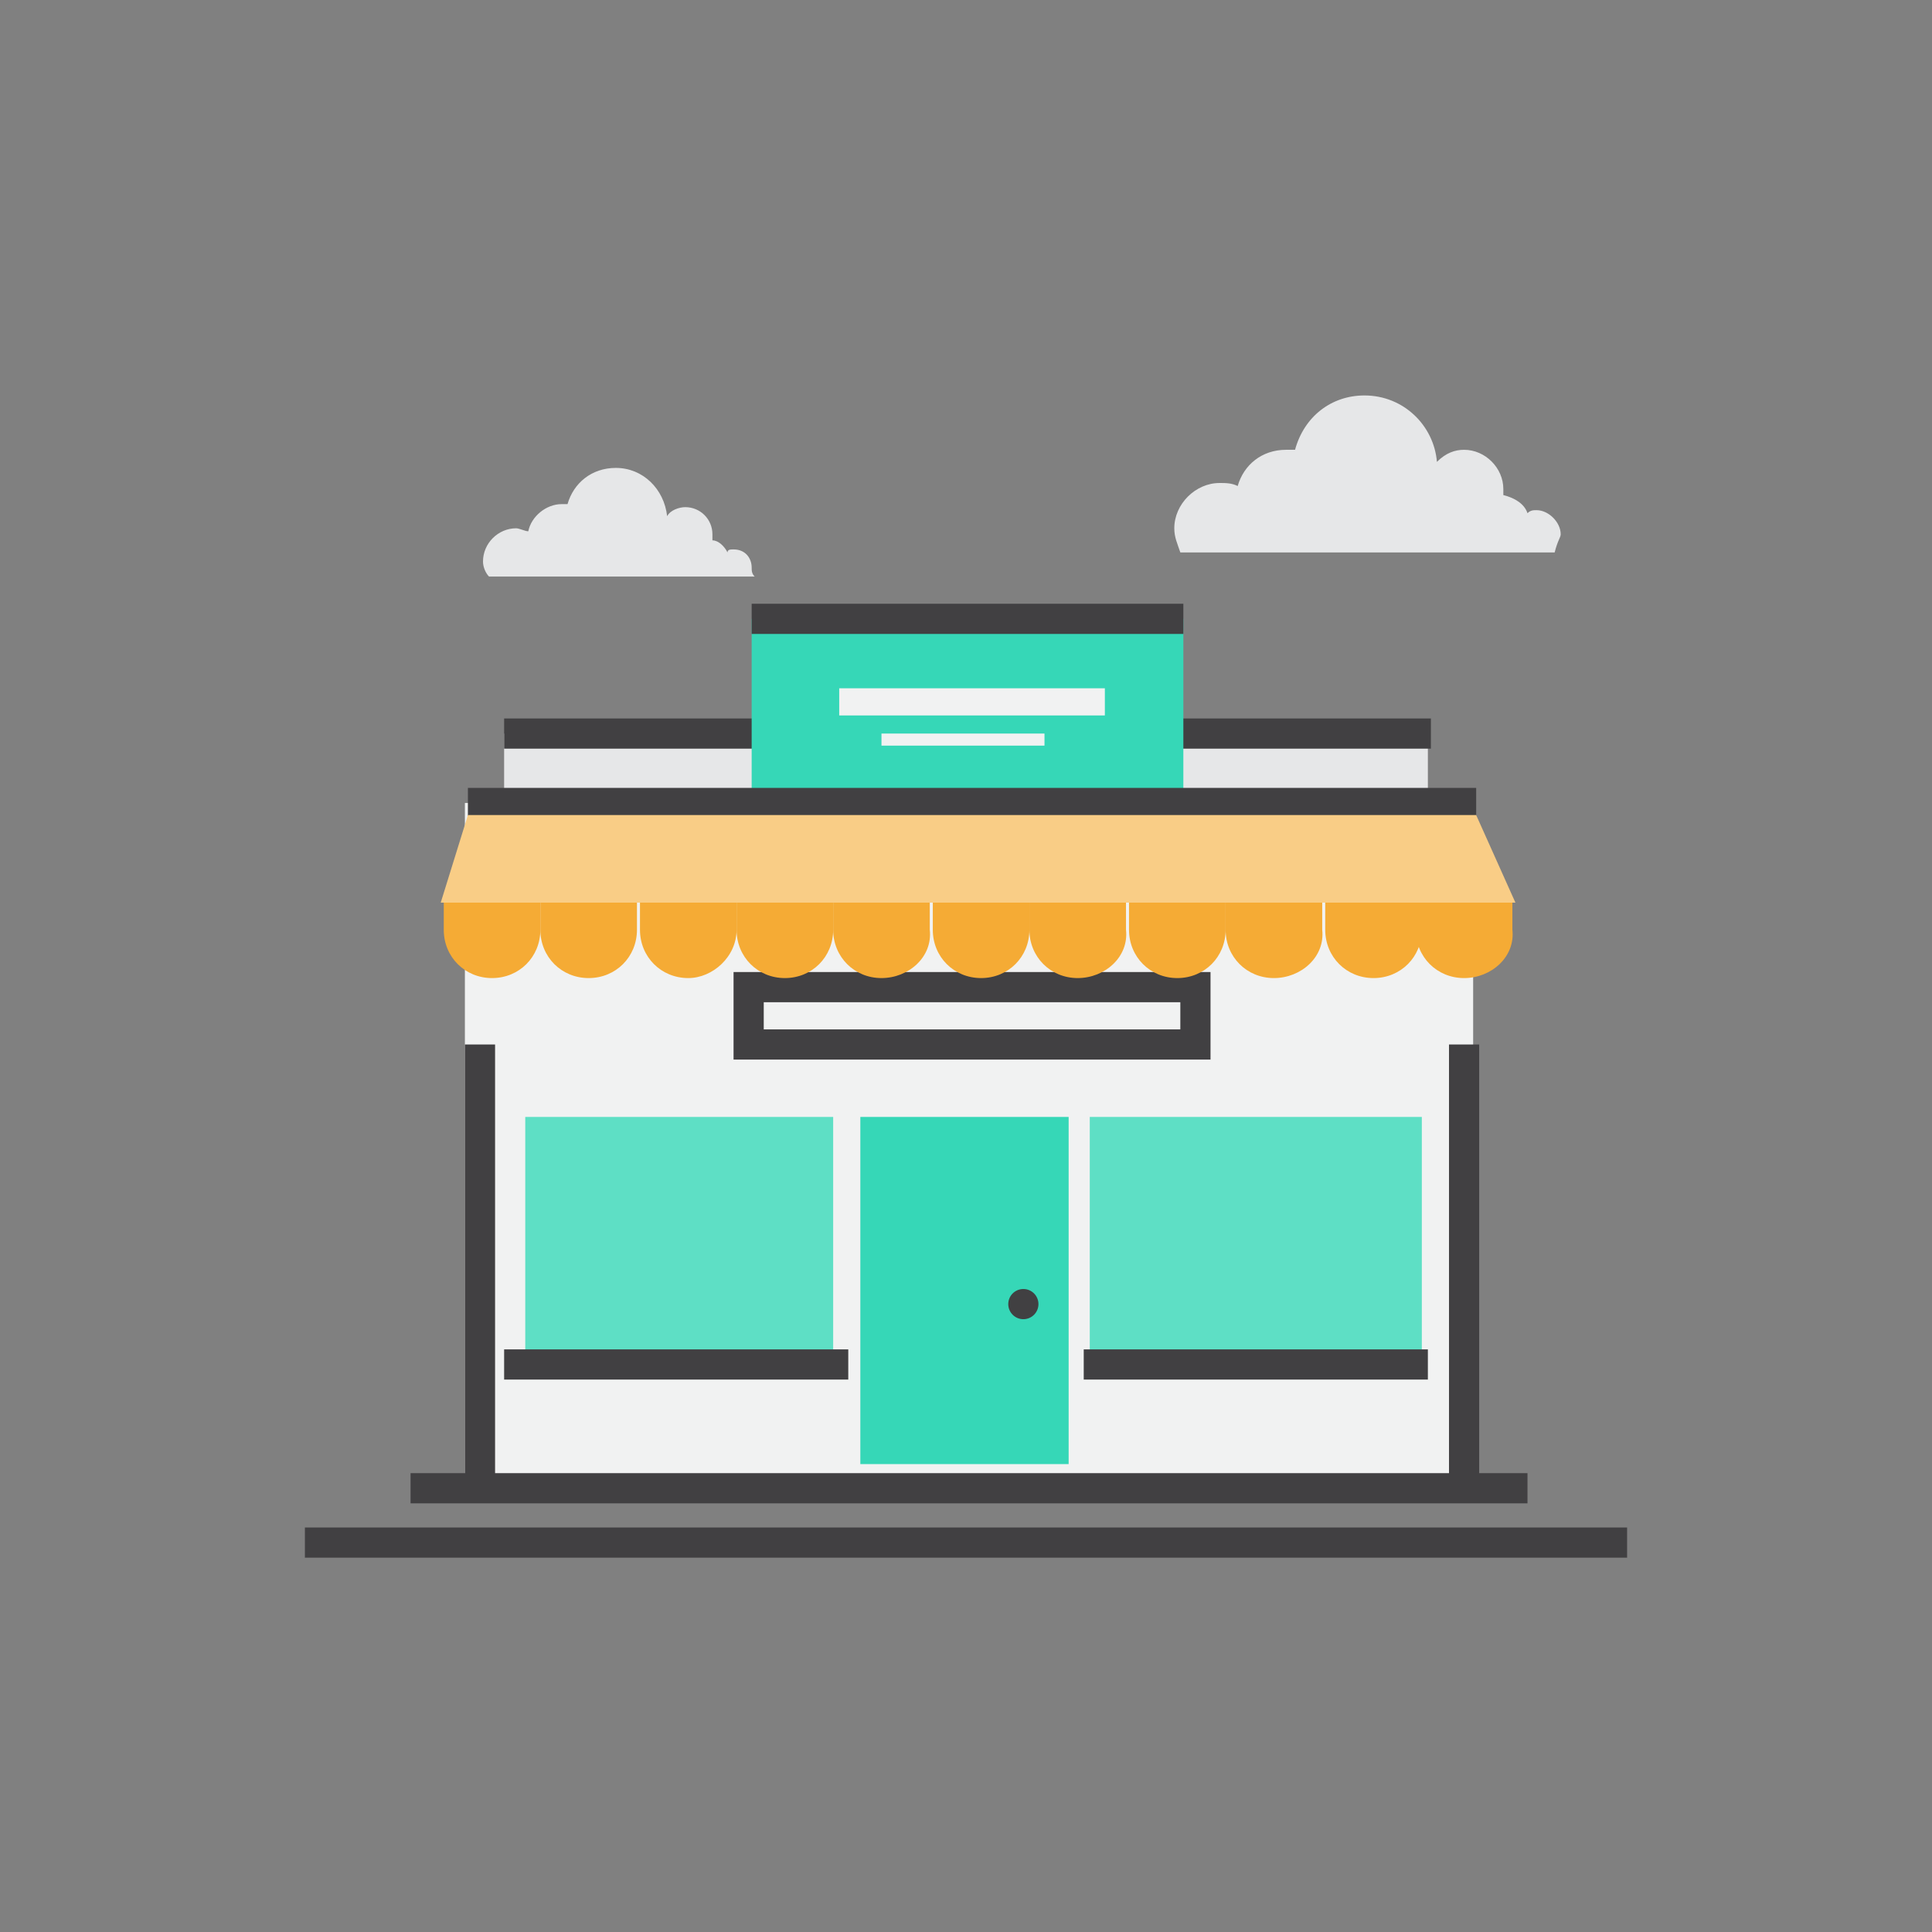 <?xml version="1.0" encoding="utf-8"?>
<!-- Generator: Adobe Illustrator 19.0.0, SVG Export Plug-In . SVG Version: 6.00 Build 0)  -->
<svg version="1.1" xmlns="http://www.w3.org/2000/svg" xmlns:xlink="http://www.w3.org/1999/xlink" x="0px" y="0px"
	 viewBox="0 0 64 64" style="enable-background:new 0 0 64 64;" xml:space="preserve">
<rect x="0" y="0" width="64" height="64" fill="#808080" stroke="none"/>
<style type="text/css">
	.st0{display:none;}
	.st1{display:inline;}
	.st2{fill:#F1F2F2;}
	.st3{fill:#36D7B7;}
	.st4{fill:none;stroke:#414042;stroke-miterlimit:10;}
	.st5{display:inline;fill:#D1D3D4;}
	.st6{display:inline;fill:#414042;}
	.st7{display:inline;fill:none;stroke:#414042;stroke-miterlimit:10;}
	.st8{fill:#FFFFFF;}
	.st9{fill:#F5AB35;}
	.st10{fill:#F9CD86;}
	.st11{display:inline;fill:#36D7B7;}
	.st12{display:inline;fill:#FFFFFF;}
	.st13{display:inline;fill:#E6E7E8;}
	.st14{display:inline;fill:#5EDFC5;}
	.st15{display:inline;fill:none;stroke:#414042;stroke-miterlimit:10;stroke-dasharray:1;}
	.st16{display:inline;fill:#F7BC5D;}
	.st17{display:inline;fill:#F5AB35;}
	.st18{display:inline;fill:#B88028;}
	.st19{display:inline;fill:#29A189;}
	.st20{fill:#E6E7E8;}
	.st21{fill:#BCBEC0;}
	.st22{fill:#58595B;}
	.st23{fill:#29A189;}
	.st24{fill:#414042;}
	.st25{fill:#D1D3D4;}
	.st26{display:inline;fill:#BCBEC0;}
	.st27{display:inline;fill:#F1F2F2;}
	.st28{display:inline;fill:none;stroke:#414042;stroke-linecap:round;stroke-miterlimit:10;}
	.st29{fill:#5EDFC5;}
	.st30{display:inline;opacity:0.2;fill:#414042;}
	.st31{fill:#A7A9AC;}
	.st32{fill:#343434;}
	.st33{fill:none;stroke:#414042;stroke-miterlimit:10;stroke-dasharray:1.978,1.978;}
	.st34{display:inline;fill:#AFEFE2;}
	.st35{display:inline;opacity:0.31;}
	.st36{fill:#231F20;}
	.st37{display:inline;fill:none;stroke:#36D7B7;stroke-miterlimit:10;}
	.st38{fill:none;stroke:#414042;stroke-linecap:round;stroke-miterlimit:10;}
	.st39{fill:#86E7D4;}
	.st40{display:inline;fill:#86E7D4;}
</style>
<g id="bg">
</g>
<g id="icons">
	<g id="XMLID_213_" class="st0">
		<g id="XMLID_382_" class="st1">
			<polygon id="XMLID_450_" class="st2" points="25.2,15.6 19,21.8 19,48.4 41.3,48.4 41.3,15.6 			"/>
			<polygon id="XMLID_449_" class="st3" points="25.2,21.8 24.8,15.6 19,21.4 			"/>
			<polyline id="XMLID_444_" class="st4" points="19,21.8 25.2,21.8 25.2,15.6 			"/>
		</g>
		<rect id="XMLID_89_" x="23.2" y="24.3" class="st5" width="4" height="4"/>
		<rect id="XMLID_94_" x="29.6" y="24.3" class="st6" width="21.2" height="0.7"/>
		<rect id="XMLID_95_" x="29.6" y="25.9" class="st6" width="21.2" height="0.7"/>
		<rect id="XMLID_96_" x="29.6" y="27.6" class="st6" width="10.6" height="0.7"/>
		<rect id="XMLID_99_" x="29.6" y="31.8" class="st6" width="21.2" height="0.7"/>
		<rect id="XMLID_98_" x="29.6" y="33.5" class="st6" width="21.2" height="0.7"/>
		<rect id="XMLID_97_" x="29.6" y="35.2" class="st6" width="10.6" height="0.7"/>
		<rect id="XMLID_102_" x="29.6" y="39.4" class="st6" width="21.2" height="0.7"/>
		<rect id="XMLID_101_" x="29.6" y="41" class="st6" width="21.2" height="0.7"/>
		<rect id="XMLID_100_" x="29.6" y="42.7" class="st6" width="10.6" height="0.7"/>
		<rect id="XMLID_90_" x="23.2" y="31.9" class="st5" width="4" height="4"/>
		<rect id="XMLID_91_" x="23.2" y="39.4" class="st5" width="4" height="4"/>
		<polyline id="XMLID_139_" class="st7" points="23.4,26.1 25,27.7 27.9,24.8 		"/>
		<polyline id="XMLID_92_" class="st7" points="23.4,33.4 25,35 27.9,32.2 		"/>
		<polyline id="XMLID_93_" class="st7" points="23.4,40.8 25,42.4 27.9,39.5 		"/>
		<g id="XMLID_407_" class="st1">
			<path id="XMLID_414_" class="st8" d="M16.5,42.3V22.4h-2.9l0,19.9l1.4,2.6c0,0.1,0.1,0.1,0.2,0L16.5,42.3z"/>
			<rect id="XMLID_413_" x="13.5" y="22.1" class="st9" width="2.9" height="19.2"/>
			<rect id="XMLID_412_" x="13.5" y="22.1" class="st10" width="1.5" height="19.2"/>
			<rect id="XMLID_411_" x="13.2" y="19.4" class="st8" width="3.7" height="2.4"/>
			<path id="XMLID_410_" class="st4" d="M16.9,40.8L17,19.2h-3.8l-0.1,21.6l1.8,4.1c0,0.1,0.1,0.1,0.2,0L16.9,40.8z"/>
			<line id="XMLID_409_" class="st4" x1="13.2" y1="22.1" x2="17" y2="22.1"/>
			<line id="XMLID_408_" class="st4" x1="13.4" y1="41.2" x2="16.6" y2="41.2"/>
		</g>
	</g>
	<g id="XMLID_117_" class="st0">
		<rect id="XMLID_107_" x="28.4" y="32.3" class="st11" width="12.4" height="11"/>
		<rect id="XMLID_108_" x="31.7" y="23.8" class="st12" width="1.4" height="17.2"/>
		<path id="XMLID_76_" class="st7" d="M44.5,36.6c0,0.6-1.3,0.6-1.3,1.3c0,0.6,1.3,0.6,1.3,1.3c0,0.6-1.3,0.6-1.3,1.3
			c0,0.6,1.3,0.6,1.3,1.3"/>
		<path id="XMLID_116_" class="st7" d="M50.4,24.6c0,0.6-1.3,0.6-1.3,1.3c0,0.6,1.3,0.6,1.3,1.3c0,0.6-1.3,0.6-1.3,1.3
			s1.3,0.6,1.3,1.3"/>
		<path id="XMLID_126_" class="st7" d="M44.9,17.9c0,0.6-1.3,0.6-1.3,1.3c0,0.6,1.3,0.6,1.3,1.3c0,0.6-1.3,0.6-1.3,1.3
			s1.3,0.6,1.3,1.3"/>
		<circle id="XMLID_72_" class="st7" cx="45.2" cy="26.3" r="1"/>
		<circle id="XMLID_115_" class="st7" cx="47.7" cy="45" r="1"/>
		<circle id="XMLID_125_" class="st7" cx="49.7" cy="38.1" r="1.3"/>
		<line id="XMLID_157_" class="st7" x1="20.4" y1="37.9" x2="25.5" y2="32.8"/>
		<line id="XMLID_158_" class="st7" x1="25.5" y1="31.9" x2="20.4" y2="26.8"/>
		<path id="XMLID_153_" class="st13" d="M39.7,45.1L39.7,45.1c-1.4,1.4-3.7,1.4-5.1,0l-9.9-10c-1.4-1.4-1.4-3.7,0-5.1l0,0L39.7,45.1
			z"/>
		<path id="XMLID_152_" class="st12" d="M23.9,31.2c0.2-0.4,0.4-0.8,0.8-1.2l15.1,15.1c-0.4,0.4-0.8,0.6-1.2,0.8L23.9,31.2z"/>
		<path id="XMLID_151_" class="st7" d="M39.7,45.1L39.7,45.1c-1.4,1.4-3.7,1.4-5.1,0l-9.9-10c-1.4-1.4-1.4-3.7,0-5.1l0,0L39.7,45.1z
			"/>
		<path id="XMLID_149_" class="st13" d="M39.7,20.1L39.7,20.1c-1.4-1.4-3.7-1.4-5.1,0l-9.9,10c-1.4,1.4-1.4,3.7,0,5.1l0,0L39.7,20.1
			z"/>
		<path id="XMLID_154_" class="st12" d="M23.9,34c0.2,0.4,0.4,0.8,0.8,1.2l15.1-15.1c-0.4-0.4-0.8-0.6-1.2-0.8L23.9,34z"/>
		<path id="XMLID_103_" class="st7" d="M39.7,20.1L39.7,20.1c-1.4-1.4-3.7-1.4-5.1,0l-9.9,10c-1.4,1.4-1.4,3.7,0,5.1l0,0L39.7,20.1z
			"/>
		<circle id="XMLID_150_" class="st7" cx="16.5" cy="25.3" r="3.9"/>
		<circle id="XMLID_155_" class="st7" cx="16.5" cy="39.1" r="3.9"/>
		<rect id="XMLID_104_" x="28.4" y="21.4" class="st14" width="12.4" height="11"/>
		<rect id="XMLID_112_" x="31.7" y="23.8" class="st12" width="1.4" height="8.5"/>
		<rect id="XMLID_114_" x="36" y="23.8" class="st12" width="1.4" height="12.2"/>
		<rect id="XMLID_113_" x="36" y="23.8" class="st12" width="1.4" height="8.5"/>
		<line id="XMLID_106_" class="st15" x1="28.4" y1="32.3" x2="51.4" y2="32.3"/>
	</g>
	<g id="XMLID_212_" class="st0">
		<rect id="XMLID_121_" x="18" y="22.3" class="st16" width="21.4" height="21.5"/>
		<polygon id="XMLID_123_" class="st17" points="39.4,43.9 18,43.9 17.5,47.4 39.9,47.4 		"/>
		<circle id="XMLID_118_" class="st18" cx="22" cy="25.8" r="1.2"/>
		<circle id="XMLID_122_" class="st18" cx="35.4" cy="25.8" r="1.2"/>
		<path id="XMLID_120_" class="st7" d="M22,26.4v-3c0-3.7,3-6.7,6.7-6.7l0,0c3.7,0,6.7,3,6.7,6.7v3"/>
		<rect id="XMLID_127_" x="24.8" y="31.6" class="st11" width="22.2" height="15.8"/>
		<circle id="XMLID_129_" class="st19" cx="29.4" cy="34.6" r="1.2"/>
		<circle id="XMLID_128_" class="st19" cx="42.8" cy="34.6" r="1.2"/>
		<path id="XMLID_130_" class="st12" d="M40.3,38.3c0-1.4-1.1-2.6-2.6-2.6c-0.7,0-1.4,0.3-1.8,0.8c-0.5-0.5-1.1-0.8-1.8-0.8
			c-1.4,0-2.6,1.1-2.6,2.6c0,0.7,0.3,1.3,0.7,1.8l3.7,3.6l3.8-3.7c0,0,0.1-0.2,0.1-0.2C40.2,39.3,40.3,38.8,40.3,38.3z"/>
		<path id="XMLID_124_" class="st7" d="M29.4,34.3v3c0,3.7,3,6.7,6.7,6.7l0,0c3.7,0,6.7-3,6.7-6.7v-3"/>
		<line id="XMLID_132_" class="st7" x1="13" y1="47.4" x2="51" y2="47.4"/>
	</g>
	<g id="XMLID_141_" class="st0">
		<g id="XMLID_596_" class="st1">
			<path id="XMLID_636_" class="st8" d="M41.3,48.1H22.9c-0.5,0-1-0.4-1-1V16.4c0-0.6,0.5-1,1-1h18.4c0.6,0,1,0.4,1,1v30.7
				C42.3,47.7,41.9,48.1,41.3,48.1z"/>
			<line id="XMLID_637_" class="st4" x1="29.5" y1="17.6" x2="34.7" y2="17.6"/>
			<rect id="XMLID_638_" x="23.4" y="19.5" class="st20" width="17.3" height="24.8"/>
			<polygon id="XMLID_287_" class="st21" points="39.9,19.4 39.9,43.4 23.4,43.4 23.4,44.2 40.8,44.2 40.8,19.4 			"/>
			<path id="XMLID_142_" class="st4" d="M42.3,23.5v-7c0-0.6-0.5-1-1-1H22.9c-0.6,0-1,0.5-1,1v30.6c0,0.6,0.5,1,1,1h5.4"/>
		</g>
		<g id="XMLID_136_" class="st1">
			<rect id="XMLID_131_" x="33.2" y="24.3" class="st3" width="15.2" height="24.3"/>
			<rect id="XMLID_133_" x="35.2" y="24.3" class="st22" width="3.3" height="24.3"/>
			<rect id="XMLID_134_" x="41.1" y="30.1" class="st23" width="1.7" height="16.4"/>
			<rect id="XMLID_135_" x="44.3" y="36.7" class="st23" width="1.7" height="9.7"/>
		</g>
		<g id="XMLID_599_" class="st1">
			<circle id="XMLID_631_" class="st9" cx="32.5" cy="43.1" r="5.1"/>
			<circle id="XMLID_639_" class="st4" cx="32.5" cy="43.1" r="5.1"/>
			<g id="XMLID_600_">
				<g id="XMLID_82_">
					<path id="XMLID_83_" class="st24" d="M32.2,45.5v-0.4c-0.5-0.1-0.9-0.3-1.3-0.6l0.5-0.6c0.3,0.3,0.6,0.4,0.8,0.5v-0.8
						c-0.4-0.1-0.7-0.2-0.9-0.4c-0.2-0.2-0.3-0.4-0.3-0.7c0-0.3,0.1-0.6,0.3-0.8c0.2-0.2,0.5-0.3,0.8-0.4v-0.3h0.6v0.3
						c0.4,0.1,0.7,0.2,1.1,0.5l-0.5,0.7c-0.2-0.2-0.5-0.3-0.7-0.3v0.8c0.4,0.1,0.7,0.2,0.9,0.4c0.2,0.2,0.3,0.4,0.3,0.7
						c0,0.3-0.1,0.6-0.3,0.8c-0.2,0.2-0.5,0.3-0.9,0.4v0.4H32.2z M32.2,41.9C32.1,41.9,32,42,32,42.2c0,0.2,0.1,0.3,0.2,0.3V41.9z
						 M33.1,43.9c0-0.1,0-0.1-0.1-0.2c0-0.1-0.1-0.1-0.2-0.1v0.7C33,44.2,33.1,44.1,33.1,43.9z"/>
				</g>
			</g>
		</g>
		<circle id="XMLID_623_" class="st17" cx="25.3" cy="31.5" r="1.8"/>
		<circle id="XMLID_632_" class="st17" cx="23.4" cy="39.9" r="1.8"/>
		<circle id="XMLID_140_" class="st17" cx="17.9" cy="32.4" r="2.3"/>
		<circle id="XMLID_633_" class="st17" cx="28.4" cy="36.1" r="1.4"/>
	</g>
	<g id="XMLID_284_" class="st0">
		<g id="XMLID_224_" class="st1">
			<line id="XMLID_276_" class="st4" x1="32" y1="9.9" x2="32" y2="12.1"/>
			<line id="XMLID_275_" class="st4" x1="34.3" y1="10.3" x2="33.8" y2="12.3"/>
			<line id="XMLID_274_" class="st4" x1="36.5" y1="11.2" x2="35.4" y2="13"/>
			<line id="XMLID_273_" class="st4" x1="38.3" y1="12.6" x2="36.8" y2="14.1"/>
			<line id="XMLID_272_" class="st4" x1="39.7" y1="14.4" x2="37.9" y2="15.5"/>
			<line id="XMLID_270_" class="st4" x1="40.6" y1="16.6" x2="38.5" y2="17.2"/>
			<line id="XMLID_269_" class="st4" x1="40.9" y1="18.9" x2="38.8" y2="18.9"/>
			<line id="XMLID_268_" class="st4" x1="40.6" y1="21.2" x2="38.5" y2="20.7"/>
			<line id="XMLID_267_" class="st4" x1="39.7" y1="23.4" x2="37.8" y2="22.3"/>
			<line id="XMLID_266_" class="st4" x1="38.2" y1="25.2" x2="36.7" y2="23.7"/>
			<line id="XMLID_265_" class="st4" x1="36.3" y1="26.6" x2="35.3" y2="24.8"/>
			<line id="XMLID_264_" class="st4" x1="34.2" y1="27.5" x2="33.7" y2="25.4"/>
			<line id="XMLID_263_" class="st4" x1="31.9" y1="27.8" x2="31.9" y2="25.6"/>
			<line id="XMLID_262_" class="st4" x1="29.5" y1="27.4" x2="30.1" y2="25.4"/>
			<line id="XMLID_261_" class="st4" x1="27.4" y1="26.5" x2="28.5" y2="24.6"/>
			<line id="XMLID_260_" class="st4" x1="25.6" y1="25" x2="27.1" y2="23.5"/>
			<line id="XMLID_259_" class="st4" x1="24.2" y1="23.1" x2="26.1" y2="22.1"/>
			<line id="XMLID_258_" class="st4" x1="23.3" y1="21" x2="25.4" y2="20.4"/>
			<line id="XMLID_257_" class="st4" x1="23.1" y1="18.6" x2="25.2" y2="18.7"/>
			<line id="XMLID_256_" class="st4" x1="23.5" y1="16.3" x2="25.5" y2="16.9"/>
			<line id="XMLID_255_" class="st4" x1="24.4" y1="14.2" x2="26.2" y2="15.3"/>
			<line id="XMLID_248_" class="st4" x1="25.9" y1="12.4" x2="27.4" y2="13.9"/>
			<line id="XMLID_226_" class="st4" x1="27.8" y1="11" x2="28.8" y2="12.9"/>
			<line id="XMLID_225_" class="st4" x1="30" y1="10.2" x2="30.5" y2="12.3"/>
		</g>
		<g id="XMLID_222_" class="st1">
			<circle id="XMLID_254_" class="st9" cx="32" cy="18.9" r="5.9"/>
			<g id="XMLID_220_">
				<g id="XMLID_75_">
					<path id="XMLID_77_" class="st24" d="M31.7,21.6v-0.5c-0.6-0.1-1.1-0.3-1.5-0.8l0.6-0.7c0.3,0.3,0.6,0.5,0.9,0.6v-1
						c-0.5-0.1-0.8-0.3-1-0.5c-0.2-0.2-0.3-0.5-0.3-0.9c0-0.4,0.1-0.7,0.4-0.9c0.2-0.2,0.6-0.4,1-0.4v-0.3h0.7v0.3
						c0.4,0.1,0.9,0.2,1.3,0.5l-0.5,0.8c-0.3-0.2-0.5-0.3-0.8-0.4v0.9c0.5,0.1,0.8,0.3,1,0.5c0.2,0.2,0.3,0.5,0.3,0.9
						c0,0.4-0.1,0.7-0.4,0.9c-0.3,0.2-0.6,0.4-1,0.4v0.5H31.7z M31.7,17.4c-0.2,0.1-0.3,0.2-0.3,0.4c0,0.2,0.1,0.3,0.3,0.4V17.4z
						 M32.8,19.8c0-0.1,0-0.2-0.1-0.2c0-0.1-0.1-0.1-0.3-0.2v0.8C32.6,20.1,32.8,20,32.8,19.8z"/>
				</g>
			</g>
		</g>
		<g id="XMLID_283_" class="st1">
			<polygon id="XMLID_200_" class="st20" points="29.2,54.1 25.1,54.1 24.7,48 29.2,48 			"/>
			<polygon id="XMLID_199_" class="st20" points="34.9,54.1 39,54.1 39.5,48 34.9,48 			"/>
			<rect id="XMLID_198_" x="27.2" y="48" class="st25" width="1.9" height="6.1"/>
			<rect id="XMLID_197_" x="34.9" y="48" class="st25" width="1.9" height="6.1"/>
			<polygon id="XMLID_196_" class="st4" points="29.2,54.1 25.1,54.1 24.7,48 29.2,48 			"/>
			<polygon id="XMLID_195_" class="st4" points="34.9,54.1 39,54.1 39.5,48 34.9,48 			"/>
			<path id="XMLID_194_" class="st21" d="M25.6,30.3c-1.5-1.5-4.4-1.1-4.4-1.1s-0.4,2.9,1.1,4.4L25.6,30.3z"/>
			<path id="XMLID_188_" class="st20" d="M21.2,29.2c0,0,0.6-0.1,1.5,0c-0.2,0-0.3,0-0.3,0S22.1,31.4,23,33l-0.7,0.7
				C20.8,32.1,21.2,29.2,21.2,29.2z"/>
			<path id="XMLID_187_" class="st21" d="M38.4,30.3c1.5-1.5,4.4-1.1,4.4-1.1s0.4,2.9-1.1,4.4L38.4,30.3z"/>
			<path id="XMLID_186_" class="st20" d="M42.8,29.2c0,0-0.6-0.1-1.5,0c0.2,0,0.3,0,0.3,0S42,31.4,41,33l0.7,0.7
				C43.2,32.1,42.8,29.2,42.8,29.2z"/>
			<circle id="XMLID_185_" class="st2" cx="32" cy="40.1" r="11.5"/>
			<circle id="XMLID_184_" class="st4" cx="32" cy="40.1" r="11.5"/>
			<path id="XMLID_182_" class="st4" d="M35.7,47.3c-0.9,0.9-2.3,1.5-3.7,1.5s-2.8-0.6-3.7-1.5"/>
			<path id="XMLID_181_" class="st4" d="M41.7,33.7c1.5-1.5,1.1-4.4,1.1-4.4s-2.9-0.4-4.4,1.1l-0.9,1"/>
			<path id="XMLID_180_" class="st4" d="M22.3,33.7c-1.5-1.5-1.1-4.4-1.1-4.4s2.9-0.4,4.4,1.1l0.9,1"/>
			<circle id="XMLID_179_" class="st24" cx="30.8" cy="42.6" r="0.5"/>
			<circle id="XMLID_178_" class="st24" cx="33.3" cy="42.6" r="0.5"/>
			<circle id="XMLID_177_" class="st4" cx="32" cy="42.6" r="3.7"/>
			<g id="XMLID_173_">
				<path id="XMLID_176_" class="st4" d="M26.2,37.5c0-1,0.8-1.8,1.8-1.8c1,0,1.8,0.8,1.8,1.8"/>
				<path id="XMLID_175_" class="st4" d="M34.3,37.5c0-1,0.8-1.8,1.8-1.8s1.8,0.8,1.8,1.8"/>
			</g>
		</g>
	</g>
	<g id="XMLID_211_" class="st0">
		<polygon id="XMLID_170_" class="st13" points="23.4,51.9 19.7,51.9 19.4,46.4 23.4,46.4 		"/>
		<polygon id="XMLID_168_" class="st13" points="28.6,51.9 32.3,51.9 32.7,46.4 28.6,46.4 		"/>
		<rect id="XMLID_174_" x="21.7" y="46.4" class="st5" width="1.7" height="5.5"/>
		<rect id="XMLID_171_" x="28.6" y="46.4" class="st5" width="1.7" height="5.5"/>
		<polygon id="XMLID_166_" class="st7" points="23.4,51.9 19.7,51.9 19.4,46.4 23.4,46.4 		"/>
		<polygon id="XMLID_169_" class="st7" points="28.6,51.9 32.3,51.9 32.7,46.4 28.6,46.4 		"/>
		<path id="XMLID_159_" class="st26" d="M20.2,30.5c-1.4-1.4-4-1-4-1s-0.4,2.6,1,4L20.2,30.5z"/>
		<path id="XMLID_156_" class="st13" d="M16.2,29.5c0,0,0.6-0.1,1.3,0c-0.2,0-0.3,0-0.3,0s-0.3,2,0.6,3.4l-0.6,0.6
			C15.8,32.1,16.2,29.5,16.2,29.5z"/>
		<circle id="XMLID_601_" class="st17" cx="24.4" cy="26.6" r="0.9"/>
		<circle id="XMLID_208_" class="st17" cx="39.5" cy="37" r="0.9"/>
		<circle id="XMLID_209_" class="st17" cx="44.7" cy="35.9" r="1.4"/>
		<circle id="XMLID_206_" class="st17" cx="23.5" cy="21.3" r="1.2"/>
		<circle id="XMLID_210_" class="st17" cx="41.3" cy="42" r="1.2"/>
		<circle id="XMLID_207_" class="st17" cx="18.9" cy="24" r="1.6"/>
		<circle id="XMLID_144_" class="st27" cx="25.9" cy="39.3" r="10.3"/>
		<path id="XMLID_217_" class="st5" d="M25.9,48.1c-5.5,0-9.9-4.2-10.3-9.6c0,0.2,0,0.5,0,0.8c0,5.7,4.6,10.3,10.3,10.3
			c5.7,0,10.3-4.6,10.3-10.3c0-0.3,0-0.5,0-0.8C35.8,43.9,31.4,48.1,25.9,48.1z"/>
		<path id="XMLID_143_" class="st7" d="M35.5,35.3c0.5,1.2,0.8,2.6,0.8,4c0,1.4-0.3,2.8-0.8,4c-0.5,1.2-1.3,2.3-2.2,3.3
			c-0.9,0.9-2,1.7-3.3,2.2c-1.2,0.5-2.6,0.8-4,0.8c-1.4,0-2.8-0.3-4-0.8c-1.2-0.5-2.3-1.3-3.3-2.2c-0.9-0.9-1.7-2-2.2-3.3
			c-0.5-1.2-0.8-2.6-0.8-4c0-1.4,0.3-2.8,0.8-4c0.5-1.2,1.3-2.3,2.2-3.3c0.9-0.9,2-1.7,3.3-2.2c1.2-0.5,2.6-0.8,4-0.8"/>
		<path id="XMLID_167_" class="st7" d="M29.3,45.8c-0.9,0.9-2,1.4-3.3,1.4c-1.3,0-2.5-0.5-3.3-1.4"/>
		<path id="XMLID_148_" class="st7" d="M17.2,33.5c-1.4-1.4-1-4-1-4s2.6-0.4,4,1l0.8,0.9"/>
		<circle id="XMLID_146_" class="st6" cx="24.8" cy="41.6" r="0.4"/>
		<circle id="XMLID_162_" class="st6" cx="27.2" cy="41.6" r="0.4"/>
		<circle id="XMLID_161_" class="st7" cx="25.9" cy="41.6" r="3.3"/>
		<g id="XMLID_165_" class="st1">
			<path id="XMLID_164_" class="st4" d="M20.7,37c0-0.9,0.7-1.6,1.6-1.6c0.9,0,1.6,0.7,1.6,1.6"/>
			<path id="XMLID_163_" class="st4" d="M28,37c0-0.9,0.7-1.6,1.6-1.6c0.9,0,1.6,0.7,1.6,1.6"/>
		</g>
		<path id="XMLID_172_" class="st17" d="M25.9,33.7l1.1-5.9c-0.6-1.4-1-2.9-1-4.6c0-6.2,5-11.2,11.2-11.2c6.2,0,11.2,5,11.2,11.2
			c0,6.2-5,11.2-11.2,11.2c-2.2,0-4.2-0.6-5.9-1.7L25.9,33.7z"/>
		<circle id="XMLID_145_" class="st16" cx="37.2" cy="23.3" r="8.3"/>
		<g id="XMLID_147_" class="st1">
			<path id="XMLID_160_" class="st24" d="M36.1,19.6c0.3,0.4,0.5,0.8,0.5,1.3c0,0.5-0.2,1-0.5,1.3c-0.3,0.4-0.8,0.6-1.3,0.6
				c-0.5,0-0.9-0.2-1.3-0.5c-0.3-0.4-0.5-0.8-0.5-1.3c0-0.5,0.2-1,0.5-1.3c0.3-0.4,0.8-0.6,1.3-0.6C35.3,19,35.8,19.2,36.1,19.6z
				 M40.9,19.2l-6,8.2h-1.5l6-8.2H40.9z M35.3,21.5c0.1-0.2,0.2-0.4,0.2-0.6c0-0.2-0.1-0.4-0.2-0.6c-0.1-0.2-0.3-0.2-0.5-0.2
				c-0.2,0-0.4,0.1-0.5,0.2c-0.1,0.2-0.2,0.4-0.2,0.6c0,0.2,0.1,0.4,0.2,0.6c0.1,0.2,0.3,0.2,0.5,0.2S35.2,21.7,35.3,21.5z
				 M40.8,24.3c0.3,0.4,0.5,0.8,0.5,1.3c0,0.5-0.2,1-0.5,1.3c-0.3,0.4-0.8,0.6-1.3,0.6c-0.5,0-0.9-0.2-1.3-0.5
				c-0.3-0.4-0.5-0.8-0.5-1.3c0-0.5,0.2-1,0.5-1.3c0.3-0.4,0.8-0.6,1.3-0.6C40,23.8,40.4,24,40.8,24.3z M40,26.3
				c0.1-0.2,0.2-0.4,0.2-0.6c0-0.2-0.1-0.4-0.2-0.6c-0.1-0.2-0.3-0.2-0.5-0.2c-0.2,0-0.4,0.1-0.5,0.2c-0.1,0.2-0.2,0.4-0.2,0.6
				c0,0.2,0.1,0.4,0.2,0.6c0.1,0.2,0.3,0.2,0.5,0.2C39.7,26.6,39.9,26.5,40,26.3z"/>
		</g>
	</g>
	<g id="XMLID_669_" class="st0">
		<polygon id="XMLID_687_" class="st11" points="44.7,47.2 40,47.7 37,51.4 30.5,39.5 38.1,35.3 		"/>
		<polygon id="XMLID_686_" class="st28" points="44.7,47.2 40,47.7 37,51.4 30.5,39.5 38.1,35.3 		"/>
		<polygon id="XMLID_659_" class="st11" points="19,47.2 23.6,47.7 26.6,51.4 33.1,39.5 25.5,35.3 		"/>
		<polygon id="XMLID_658_" class="st28" points="19,47.2 23.6,47.7 26.6,51.4 33.1,39.5 25.5,35.3 		"/>
		<path id="XMLID_683_" class="st16" d="M44.9,31.1l-1.6,2.4c-0.2,0.3-0.4,0.7-0.4,1.1l-0.6,2.9c-0.2,1.2-1.1,2.1-2.3,2.3l-2.9,0.6
			c-0.4,0.1-0.7,0.2-1.1,0.4l-2.4,1.6c-1,0.7-2.2,0.7-3.2,0L28,40.8c-0.3-0.2-0.7-0.4-1.1-0.4L24,39.8c-1.2-0.2-2.1-1.1-2.3-2.3
			l-0.6-2.9c-0.1-0.4-0.2-0.7-0.4-1.1l-1.6-2.4c-0.7-1-0.7-2.2,0-3.2l1.6-2.4c0.2-0.3,0.4-0.7,0.4-1.1l0.6-2.9
			c0.2-1.2,1.1-2.1,2.3-2.3l2.9-0.6c0.4-0.1,0.7-0.2,1.1-0.4l2.4-1.6c1-0.7,2.2-0.7,3.2,0l2.4,1.6c0.3,0.2,0.7,0.4,1.1,0.4l2.9,0.6
			c1.2,0.2,2.1,1.1,2.3,2.3l0.6,2.9c0.1,0.4,0.2,0.7,0.4,1.1l1.6,2.4C45.5,28.9,45.5,30.2,44.9,31.1z"/>
		<circle id="XMLID_682_" class="st17" cx="32" cy="29.5" r="9.1"/>
		<path id="XMLID_681_" class="st12" d="M35.9,35.7l-3.7-1.9c-0.1,0-0.2,0-0.2,0l-3.7,2c-0.2,0.1-0.4-0.1-0.4-0.3l0.7-4.1
			c0-0.1,0-0.2-0.1-0.2l-3-2.9c-0.1-0.1-0.1-0.4,0.1-0.4l4.1-0.7c0.1,0,0.2-0.1,0.2-0.1l1.8-3.8c0.1-0.2,0.4-0.2,0.4,0l1.9,3.7
			c0,0.1,0.1,0.1,0.2,0.1l4.2,0.6c0.2,0,0.3,0.3,0.1,0.4l-3,3c-0.1,0.1-0.1,0.1-0.1,0.2l0.8,4.1C36.3,35.7,36.1,35.8,35.9,35.7z"/>
		<line id="XMLID_680_" class="st7" x1="32" y1="12.6" x2="32" y2="15.2"/>
		<line id="XMLID_657_" class="st7" x1="36.4" y1="13.2" x2="35.7" y2="15.7"/>
		<line id="XMLID_660_" class="st7" x1="40.5" y1="14.9" x2="39.2" y2="17.1"/>
		<line id="XMLID_661_" class="st7" x1="44" y1="17.6" x2="42.1" y2="19.4"/>
		<line id="XMLID_662_" class="st7" x1="46.7" y1="21.1" x2="44.4" y2="22.4"/>
		<line id="XMLID_663_" class="st7" x1="48.3" y1="25.2" x2="45.8" y2="25.9"/>
		<line id="XMLID_665_" class="st7" x1="48.9" y1="29.6" x2="46.3" y2="29.6"/>
		<line id="XMLID_666_" class="st7" x1="48.3" y1="34" x2="45.8" y2="33.3"/>
		<line id="XMLID_667_" class="st7" x1="46.6" y1="38.1" x2="44.3" y2="36.7"/>
		<line id="XMLID_668_" class="st7" x1="43.9" y1="41.5" x2="42" y2="39.7"/>
		<line id="XMLID_674_" class="st7" x1="19.9" y1="41.3" x2="21.8" y2="39.5"/>
		<line id="XMLID_675_" class="st7" x1="17.3" y1="37.8" x2="19.5" y2="36.5"/>
		<line id="XMLID_676_" class="st7" x1="15.6" y1="33.7" x2="18.1" y2="33"/>
		<line id="XMLID_677_" class="st7" x1="15.1" y1="29.3" x2="17.7" y2="29.3"/>
		<line id="XMLID_679_" class="st7" x1="15.7" y1="24.9" x2="18.2" y2="25.6"/>
		<line id="XMLID_684_" class="st7" x1="17.5" y1="20.8" x2="19.7" y2="22.2"/>
		<line id="XMLID_685_" class="st7" x1="20.2" y1="17.4" x2="22.1" y2="19.2"/>
		<line id="XMLID_688_" class="st7" x1="23.8" y1="14.7" x2="25.1" y2="17"/>
		<line id="XMLID_689_" class="st7" x1="27.9" y1="13.1" x2="28.5" y2="15.6"/>
	</g>
	<g id="XMLID_307_" class="st0">
		<path id="XMLID_300_" class="st11" d="M42.4,29.5l-5.1-6.2l-6.8-0.8l-6.3,4.8l-2.9,24.5L39.4,54L42.4,29.5z M31.8,25.9
			c0.1-0.9,0.9-1.5,1.7-1.4c0.8,0.1,1.5,0.9,1.4,1.7c-0.1,0.8-0.9,1.5-1.7,1.4C32.4,27.5,31.7,26.7,31.8,25.9z"/>
		<path id="XMLID_306_" class="st13" d="M42.9,28.4l-5.8-5.5h-6.9l-5.7,5.5v24.6h18.4V28.4z M32,26c0-0.9,0.7-1.6,1.6-1.6
			c0.9,0,1.6,0.7,1.6,1.6s-0.7,1.6-1.6,1.6C32.7,27.6,32,26.9,32,26z"/>
		<polyline id="XMLID_799_" class="st7" points="27.5,52.5 42.6,52.5 42.6,34.3 		"/>
		<circle id="XMLID_299_" class="st12" cx="33.6" cy="40.4" r="6.5"/>
		<path id="XMLID_298_" class="st17" d="M36.4,44.8l-2.6-1.4c-0.1,0-0.1,0-0.2,0L31,44.8c-0.1,0.1-0.3,0-0.3-0.2l0.5-2.9
			c0-0.1,0-0.1-0.1-0.2l-2.1-2c-0.1-0.1,0-0.3,0.1-0.3l2.9-0.4c0.1,0,0.1,0,0.1-0.1l1.3-2.6c0.1-0.1,0.2-0.1,0.3,0l1.3,2.6
			c0,0.1,0.1,0.1,0.1,0.1l2.9,0.4c0.1,0,0.2,0.2,0.1,0.3l-2.1,2.1c0,0-0.1,0.1,0,0.2l0.5,2.9C36.7,44.7,36.5,44.8,36.4,44.8z"/>
		<path id="XMLID_301_" class="st7" d="M33.6,25.7v-4.3c0-0.6,0.4-1,1-1h3.6c0.6,0,1-0.4,1-1v-1.5c0-0.6-0.4-1-1-1H28.1
			c-0.6,0-1-0.4-1-1v-1.8c0-0.6,0.4-1,1-1h4.6c0.6,0,1-0.4,1-1V10"/>
	</g>
	<g id="XMLID_372_">
		<rect id="XMLID_354_" x="16.7" y="24.3" class="st20" width="14" height="1.9"/>
		<rect id="XMLID_355_" x="33.7" y="24.3" class="st20" width="13.6" height="1.9"/>
		<line id="XMLID_356_" class="st4" x1="16.7" y1="24.3" x2="47.4" y2="24.3"/>
		<rect id="XMLID_353_" x="24.9" y="20.5" class="st3" width="14.3" height="6"/>
		<rect id="XMLID_308_" x="15.4" y="26.6" class="st2" width="33.4" height="22.8"/>
		<rect id="XMLID_348_" x="28.5" y="37" class="st3" width="6.9" height="11.5"/>
		<rect id="XMLID_349_" x="36.1" y="37" class="st29" width="11" height="8.2"/>
		<rect id="XMLID_357_" x="17.4" y="37" class="st29" width="10.2" height="8.2"/>
		<circle id="XMLID_350_" class="st24" cx="33.9" cy="43.2" r="0.5"/>
		<line id="XMLID_352_" class="st4" x1="13.6" y1="49.3" x2="50.6" y2="49.3"/>
		<line id="XMLID_369_" class="st4" x1="10.1" y1="51.1" x2="53.9" y2="51.1"/>
		<line id="XMLID_362_" class="st4" x1="15.9" y1="49.3" x2="15.9" y2="34.6"/>
		<line id="XMLID_361_" class="st4" x1="48.5" y1="49.3" x2="48.5" y2="34.6"/>
		<line id="XMLID_351_" class="st4" x1="15.5" y1="26.6" x2="48.9" y2="26.6"/>
		<rect id="XMLID_360_" x="24.8" y="32.7" class="st4" width="14.8" height="1.9"/>
		<polygon id="XMLID_363_" class="st10" points="14.6,29.9 15.5,27 48.9,27 50.2,29.9 		"/>
		<line id="XMLID_364_" class="st4" x1="24.9" y1="20.5" x2="39.2" y2="20.5"/>
		<line id="XMLID_368_" class="st4" x1="35.9" y1="45.2" x2="47.3" y2="45.2"/>
		<rect id="XMLID_365_" x="27.8" y="22.8" class="st2" width="8.8" height="0.9"/>
		<rect id="XMLID_366_" x="29.2" y="24.3" class="st2" width="5.4" height="0.4"/>
		<g id="XMLID_359_">
			<path id="XMLID_309_" class="st9" d="M16.3,32.4L16.3,32.4c-0.9,0-1.6-0.7-1.6-1.6v-0.9h3.2v0.9C17.9,31.7,17.2,32.4,16.3,32.4z"
				/>
			<path id="XMLID_310_" class="st9" d="M19.5,32.4L19.5,32.4c-0.9,0-1.6-0.7-1.6-1.6v-0.9h3.2v0.9C21.1,31.7,20.4,32.4,19.5,32.4z"
				/>
			<path id="XMLID_312_" class="st9" d="M22.8,32.4L22.8,32.4c-0.9,0-1.6-0.7-1.6-1.6v-0.9h3.2v0.9C24.4,31.7,23.6,32.4,22.8,32.4z"
				/>
			<path id="XMLID_311_" class="st9" d="M26,32.4L26,32.4c-0.9,0-1.6-0.7-1.6-1.6v-0.9h3.2v0.9C27.6,31.7,26.9,32.4,26,32.4z"/>
			<path id="XMLID_314_" class="st9" d="M29.2,32.4L29.2,32.4c-0.9,0-1.6-0.7-1.6-1.6v-0.9h3.2v0.9C30.9,31.7,30.1,32.4,29.2,32.4z"
				/>
			<path id="XMLID_313_" class="st9" d="M32.5,32.4L32.5,32.4c-0.9,0-1.6-0.7-1.6-1.6v-0.9h3.2v0.9C34.1,31.7,33.4,32.4,32.5,32.4z"
				/>
			<path id="XMLID_317_" class="st9" d="M35.7,32.4L35.7,32.4c-0.9,0-1.6-0.7-1.6-1.6v-0.9h3.2v0.9C37.4,31.7,36.6,32.4,35.7,32.4z"
				/>
			<path id="XMLID_316_" class="st9" d="M39,32.4L39,32.4c-0.9,0-1.6-0.7-1.6-1.6v-0.9h3.2v0.9C40.6,31.7,39.9,32.4,39,32.4z"/>
			<path id="XMLID_320_" class="st9" d="M42.2,32.4L42.2,32.4c-0.9,0-1.6-0.7-1.6-1.6v-0.9h3.2v0.9C43.9,31.7,43.1,32.4,42.2,32.4z"
				/>
			<path id="XMLID_318_" class="st9" d="M45.5,32.4L45.5,32.4c-0.9,0-1.6-0.7-1.6-1.6v-0.9h3.2v0.9C47.1,31.7,46.4,32.4,45.5,32.4z"
				/>
			<path id="XMLID_358_" class="st9" d="M48.5,32.4L48.5,32.4c-0.9,0-1.6-0.7-1.6-1.6v-0.9h3.2v0.9C50.2,31.7,49.4,32.4,48.5,32.4z"
				/>
		</g>
		<path id="XMLID_370_" class="st20" d="M51.7,17.7c0-0.4-0.4-0.8-0.8-0.8c-0.1,0-0.2,0-0.3,0.1c-0.1-0.3-0.4-0.5-0.8-0.6
			c0-0.1,0-0.2,0-0.2c0-0.7-0.6-1.3-1.3-1.3c-0.3,0-0.6,0.1-0.9,0.4c-0.1-1.2-1.1-2.2-2.4-2.2c-1.1,0-2,0.7-2.3,1.8
			c-0.1,0-0.2,0-0.3,0c-0.8,0-1.4,0.5-1.6,1.2c-0.2-0.1-0.4-0.1-0.6-0.1c-0.8,0-1.5,0.7-1.5,1.5c0,0.3,0.1,0.5,0.2,0.8h12.4
			C51.6,17.9,51.7,17.8,51.7,17.7z"/>
		<path id="XMLID_371_" class="st20" d="M24.9,18.8c0-0.3-0.2-0.6-0.6-0.6c-0.1,0-0.2,0-0.2,0.1c-0.1-0.2-0.3-0.4-0.5-0.4
			c0-0.1,0-0.1,0-0.2c0-0.5-0.4-0.9-0.9-0.9c-0.2,0-0.5,0.1-0.6,0.3c-0.1-0.9-0.8-1.6-1.7-1.6c-0.8,0-1.4,0.5-1.6,1.2
			c-0.1,0-0.2,0-0.2,0c-0.5,0-1,0.4-1.1,0.9c-0.1,0-0.3-0.1-0.4-0.1c-0.6,0-1.1,0.5-1.1,1.1c0,0.2,0.1,0.4,0.2,0.5h8.8
			C24.9,19,24.9,18.9,24.9,18.8z"/>
		<line id="XMLID_367_" class="st4" x1="16.7" y1="45.2" x2="28.1" y2="45.2"/>
	</g>
	<g id="XMLID_445_" class="st0">
		<rect id="XMLID_516_" x="17" y="14.6" class="st12" width="29.6" height="34.8"/>
		<rect id="XMLID_515_" x="17" y="14.6" class="st5" width="29.6" height="3.9"/>
		<polyline id="XMLID_457_" class="st7" points="46.6,17.6 46.6,14.6 17,14.6 17,17.6 		"/>
		<circle id="XMLID_510_" class="st12" cx="19.5" cy="16.8" r="0.5"/>
		<circle id="XMLID_509_" class="st12" cx="22" cy="16.8" r="0.5"/>
		<circle id="XMLID_508_" class="st12" cx="24.4" cy="16.8" r="0.5"/>
		<rect id="XMLID_507_" x="19.7" y="25.4" class="st17" width="6.4" height="6.4"/>
		<rect id="XMLID_506_" x="19.7" y="33.5" class="st13" width="6.4" height="6.4"/>
		<g id="XMLID_381_" class="st1">
			<g id="XMLID_417_">
				<rect id="XMLID_418_" x="28.2" y="26.1" class="st24" width="8.8" height="0.6"/>
			</g>
			<g id="XMLID_415_">
				<rect id="XMLID_416_" x="28.2" y="28.4" class="st24" width="7.9" height="0.5"/>
			</g>
			<g id="XMLID_405_">
				<rect id="XMLID_406_" x="28.2" y="33.6" class="st24" width="8.8" height="0.6"/>
			</g>
			<g id="XMLID_403_">
				<rect id="XMLID_404_" x="28.2" y="35.9" class="st24" width="4" height="0.5"/>
			</g>
			<g id="XMLID_401_">
				<rect id="XMLID_402_" x="32.6" y="35.9" class="st24" width="4.5" height="0.5"/>
			</g>
			<g id="XMLID_399_">
				<rect id="XMLID_400_" x="37.6" y="35.9" class="st24" width="5.9" height="0.5"/>
			</g>
			<g id="XMLID_397_">
				<rect id="XMLID_398_" x="28.2" y="29.6" class="st24" width="4.7" height="0.5"/>
			</g>
			<g id="XMLID_395_">
				<rect id="XMLID_396_" x="28.2" y="37.4" class="st24" width="6.5" height="0.5"/>
			</g>
			<g id="XMLID_393_">
				<rect id="XMLID_394_" x="28.2" y="38.7" class="st24" width="5.4" height="0.5"/>
			</g>
			<g id="XMLID_391_">
				<rect id="XMLID_392_" x="35.2" y="37.4" class="st24" width="4.3" height="0.5"/>
			</g>
			<g id="XMLID_389_">
				<rect id="XMLID_390_" x="33.9" y="29.6" class="st24" width="6.2" height="0.5"/>
			</g>
			<g id="XMLID_387_">
				<rect id="XMLID_388_" x="28.2" y="30.8" class="st24" width="7.9" height="0.5"/>
			</g>
			<g id="XMLID_385_">
				<rect id="XMLID_386_" x="36.6" y="28.4" class="st24" width="2.1" height="0.5"/>
			</g>
			<g id="XMLID_383_">
				<rect id="XMLID_384_" x="39.2" y="28.4" class="st24" width="4.4" height="0.5"/>
			</g>
		</g>
		<rect id="XMLID_380_" x="19.9" y="41.7" class="st13" width="2.9" height="2.9"/>
		<rect id="XMLID_379_" x="24.1" y="41.7" class="st27" width="2.9" height="2.9"/>
		<rect id="XMLID_378_" x="28.2" y="41.7" class="st13" width="2.9" height="2.9"/>
		<rect id="XMLID_377_" x="32.3" y="41.7" class="st27" width="2.9" height="2.9"/>
		<rect id="XMLID_376_" x="36.5" y="41.7" class="st13" width="2.9" height="2.9"/>
		<rect id="XMLID_375_" x="40.6" y="41.7" class="st27" width="2.9" height="2.9"/>
		<polyline id="XMLID_374_" class="st7" points="17,23.7 17,49.4 46.6,49.4 46.6,23.7 		"/>
		<polygon id="XMLID_438_" class="st14" points="16.3,21.1 17,18.5 46.6,18.5 47.7,21.1 		"/>
		<g id="XMLID_422_" class="st1">
			<path id="XMLID_433_" class="st3" d="M17.7,23.3L17.7,23.3c-0.8,0-1.4-0.6-1.4-1.4v-0.8h2.9v0.8C19.1,22.6,18.5,23.3,17.7,23.3z"
				/>
			<path id="XMLID_432_" class="st3" d="M20.6,23.3L20.6,23.3c-0.8,0-1.4-0.6-1.4-1.4v-0.8H22v0.8C22,22.6,21.4,23.3,20.6,23.3z"/>
			<path id="XMLID_431_" class="st3" d="M23.5,23.3L23.5,23.3c-0.8,0-1.4-0.6-1.4-1.4v-0.8h2.9v0.8C24.9,22.6,24.2,23.3,23.5,23.3z"
				/>
			<path id="XMLID_430_" class="st3" d="M26.3,23.3L26.3,23.3c-0.8,0-1.4-0.6-1.4-1.4v-0.8h2.9v0.8C27.8,22.6,27.1,23.3,26.3,23.3z"
				/>
			<path id="XMLID_429_" class="st3" d="M29.2,23.3L29.2,23.3c-0.8,0-1.4-0.6-1.4-1.4v-0.8h2.9v0.8C30.6,22.6,30,23.3,29.2,23.3z"/>
			<path id="XMLID_428_" class="st3" d="M32.1,23.3L32.1,23.3c-0.8,0-1.4-0.6-1.4-1.4v-0.8h2.9v0.8C33.5,22.6,32.9,23.3,32.1,23.3z"
				/>
			<path id="XMLID_427_" class="st3" d="M35,23.3L35,23.3c-0.8,0-1.4-0.6-1.4-1.4v-0.8h2.9v0.8C36.4,22.6,35.7,23.3,35,23.3z"/>
			<path id="XMLID_426_" class="st3" d="M37.8,23.3L37.8,23.3c-0.8,0-1.4-0.6-1.4-1.4v-0.8h2.9v0.8C39.3,22.6,38.6,23.3,37.8,23.3z"
				/>
			<path id="XMLID_425_" class="st3" d="M40.7,23.3L40.7,23.3c-0.8,0-1.4-0.6-1.4-1.4v-0.8h2.9v0.8C42.1,22.6,41.5,23.3,40.7,23.3z"
				/>
			<path id="XMLID_424_" class="st3" d="M43.6,23.3L43.6,23.3c-0.8,0-1.4-0.6-1.4-1.4v-0.8H45v0.8C45,22.6,44.4,23.3,43.6,23.3z"/>
			<path id="XMLID_423_" class="st3" d="M46.3,23.3L46.3,23.3c-0.8,0-1.4-0.6-1.4-1.4v-0.8h2.9v0.8C47.7,22.6,47.1,23.3,46.3,23.3z"
				/>
		</g>
		<g id="XMLID_373_" class="st1">
			<g id="XMLID_420_">
				<line id="XMLID_443_" class="st4" x1="24.1" y1="24.3" x2="24.1" y2="26.8"/>
				<line id="XMLID_442_" class="st4" x1="27" y1="25" x2="25.7" y2="27.3"/>
				<line id="XMLID_441_" class="st4" x1="29.1" y1="27.2" x2="26.9" y2="28.5"/>
				<line id="XMLID_440_" class="st4" x1="29.9" y1="30.1" x2="27.3" y2="30.1"/>
				<line id="XMLID_439_" class="st4" x1="24" y1="35.9" x2="24" y2="33.3"/>
				<line id="XMLID_437_" class="st4" x1="21.1" y1="35" x2="22.4" y2="32.8"/>
				<line id="XMLID_436_" class="st4" x1="19" y1="32.9" x2="21.3" y2="31.6"/>
				<line id="XMLID_435_" class="st4" x1="18.3" y1="30" x2="20.9" y2="30"/>
				<line id="XMLID_434_" class="st4" x1="19.1" y1="27.1" x2="21.3" y2="28.4"/>
				<line id="XMLID_421_" class="st4" x1="21.3" y1="25" x2="22.5" y2="27.2"/>
			</g>
			<polygon id="XMLID_419_" class="st24" points="27.4,32.6 29.6,34.8 28.9,35.6 26.6,33.4 26.2,35 24.1,30 29,32.1 			"/>
		</g>
	</g>
	<g id="XMLID_460_" class="st0">
		<rect id="XMLID_561_" x="25.7" y="15.4" class="st11" width="20.8" height="33.4"/>
		<g id="XMLID_692_" class="st1">
			<circle id="XMLID_560_" class="st8" cx="27.4" cy="17.2" r="0.7"/>
			<circle id="XMLID_559_" class="st8" cx="30.7" cy="17.2" r="0.7"/>
			<circle id="XMLID_558_" class="st8" cx="34" cy="17.2" r="0.7"/>
			<circle id="XMLID_557_" class="st8" cx="37.3" cy="17.2" r="0.7"/>
			<circle id="XMLID_556_" class="st8" cx="40.5" cy="17.2" r="0.7"/>
			<circle id="XMLID_555_" class="st8" cx="43.8" cy="17.2" r="0.7"/>
			<circle id="XMLID_554_" class="st8" cx="29.1" cy="19.8" r="0.7"/>
			<circle id="XMLID_553_" class="st8" cx="32.3" cy="19.8" r="0.7"/>
			<circle id="XMLID_552_" class="st8" cx="35.6" cy="19.8" r="0.7"/>
			<circle id="XMLID_551_" class="st8" cx="38.9" cy="19.8" r="0.7"/>
			<circle id="XMLID_550_" class="st8" cx="42.2" cy="19.8" r="0.7"/>
			<circle id="XMLID_549_" class="st8" cx="45.5" cy="19.8" r="0.7"/>
			<circle id="XMLID_548_" class="st8" cx="26.1" cy="19.8" r="0.7"/>
		</g>
		<g id="XMLID_678_" class="st1">
			<circle id="XMLID_547_" class="st8" cx="27.4" cy="22.5" r="0.7"/>
			<circle id="XMLID_546_" class="st8" cx="30.7" cy="22.5" r="0.7"/>
			<circle id="XMLID_545_" class="st8" cx="34" cy="22.5" r="0.7"/>
			<circle id="XMLID_544_" class="st8" cx="37.3" cy="22.5" r="0.7"/>
			<circle id="XMLID_543_" class="st8" cx="40.5" cy="22.5" r="0.7"/>
			<circle id="XMLID_542_" class="st8" cx="43.8" cy="22.5" r="0.7"/>
			<circle id="XMLID_541_" class="st8" cx="29.1" cy="25.1" r="0.7"/>
			<circle id="XMLID_540_" class="st8" cx="32.3" cy="25.1" r="0.7"/>
			<circle id="XMLID_539_" class="st8" cx="35.6" cy="25.1" r="0.7"/>
			<circle id="XMLID_538_" class="st8" cx="38.9" cy="25.1" r="0.7"/>
			<circle id="XMLID_537_" class="st8" cx="42.2" cy="25.1" r="0.7"/>
			<circle id="XMLID_536_" class="st8" cx="45.5" cy="25.1" r="0.7"/>
			<circle id="XMLID_535_" class="st8" cx="26.1" cy="25.1" r="0.7"/>
		</g>
		<g id="XMLID_664_" class="st1">
			<circle id="XMLID_534_" class="st8" cx="27.4" cy="27.8" r="0.7"/>
			<circle id="XMLID_533_" class="st8" cx="30.7" cy="27.8" r="0.7"/>
			<circle id="XMLID_532_" class="st8" cx="34" cy="27.8" r="0.7"/>
			<circle id="XMLID_531_" class="st8" cx="37.3" cy="27.8" r="0.7"/>
			<circle id="XMLID_530_" class="st8" cx="40.5" cy="27.8" r="0.7"/>
			<circle id="XMLID_529_" class="st8" cx="43.8" cy="27.8" r="0.7"/>
			<circle id="XMLID_528_" class="st8" cx="29.1" cy="30.4" r="0.7"/>
			<circle id="XMLID_527_" class="st8" cx="32.3" cy="30.4" r="0.7"/>
			<circle id="XMLID_526_" class="st8" cx="35.6" cy="30.4" r="0.7"/>
			<circle id="XMLID_525_" class="st8" cx="38.9" cy="30.4" r="0.7"/>
			<circle id="XMLID_524_" class="st8" cx="42.2" cy="30.4" r="0.7"/>
			<circle id="XMLID_523_" class="st8" cx="45.5" cy="30.4" r="0.7"/>
			<circle id="XMLID_522_" class="st8" cx="26.1" cy="30.4" r="0.7"/>
		</g>
		<g id="XMLID_650_" class="st1">
			<circle id="XMLID_521_" class="st8" cx="27.4" cy="33.1" r="0.7"/>
			<circle id="XMLID_520_" class="st8" cx="30.7" cy="33.1" r="0.7"/>
			<circle id="XMLID_519_" class="st8" cx="34" cy="33.1" r="0.7"/>
			<circle id="XMLID_518_" class="st8" cx="37.3" cy="33.1" r="0.7"/>
			<circle id="XMLID_517_" class="st8" cx="40.5" cy="33.1" r="0.7"/>
			<circle id="XMLID_514_" class="st8" cx="43.8" cy="33.1" r="0.7"/>
			<circle id="XMLID_513_" class="st8" cx="29.1" cy="35.7" r="0.7"/>
			<circle id="XMLID_512_" class="st8" cx="32.3" cy="35.7" r="0.7"/>
			<circle id="XMLID_511_" class="st8" cx="35.6" cy="35.7" r="0.7"/>
			<circle id="XMLID_505_" class="st8" cx="38.9" cy="35.7" r="0.7"/>
			<circle id="XMLID_504_" class="st8" cx="42.2" cy="35.7" r="0.7"/>
			<circle id="XMLID_503_" class="st8" cx="45.5" cy="35.7" r="0.7"/>
			<circle id="XMLID_502_" class="st8" cx="26.1" cy="35.7" r="0.7"/>
		</g>
		<g id="XMLID_614_" class="st1">
			<circle id="XMLID_501_" class="st8" cx="27.4" cy="38.4" r="0.7"/>
			<circle id="XMLID_500_" class="st8" cx="30.7" cy="38.4" r="0.7"/>
			<circle id="XMLID_499_" class="st8" cx="34" cy="38.4" r="0.7"/>
			<circle id="XMLID_498_" class="st8" cx="37.3" cy="38.4" r="0.7"/>
			<circle id="XMLID_497_" class="st8" cx="40.5" cy="38.4" r="0.7"/>
			<circle id="XMLID_496_" class="st8" cx="43.8" cy="38.4" r="0.7"/>
			<circle id="XMLID_495_" class="st8" cx="29.1" cy="41" r="0.7"/>
			<circle id="XMLID_494_" class="st8" cx="32.3" cy="41" r="0.7"/>
			<circle id="XMLID_493_" class="st8" cx="35.6" cy="41" r="0.7"/>
			<circle id="XMLID_492_" class="st8" cx="38.9" cy="41" r="0.7"/>
			<circle id="XMLID_491_" class="st8" cx="42.2" cy="41" r="0.7"/>
			<circle id="XMLID_490_" class="st8" cx="45.5" cy="41" r="0.7"/>
			<circle id="XMLID_489_" class="st8" cx="26.1" cy="41" r="0.7"/>
		</g>
		<g id="XMLID_593_" class="st1">
			<circle id="XMLID_488_" class="st8" cx="27.4" cy="43.7" r="0.7"/>
			<circle id="XMLID_487_" class="st8" cx="30.7" cy="43.7" r="0.7"/>
			<circle id="XMLID_486_" class="st8" cx="34" cy="43.7" r="0.7"/>
			<circle id="XMLID_485_" class="st8" cx="37.3" cy="43.7" r="0.7"/>
			<circle id="XMLID_484_" class="st8" cx="40.5" cy="43.7" r="0.7"/>
			<circle id="XMLID_483_" class="st8" cx="43.8" cy="43.7" r="0.7"/>
			<circle id="XMLID_482_" class="st8" cx="29.1" cy="46.3" r="0.7"/>
			<circle id="XMLID_481_" class="st8" cx="32.3" cy="46.3" r="0.7"/>
			<circle id="XMLID_480_" class="st8" cx="35.6" cy="46.3" r="0.7"/>
			<circle id="XMLID_479_" class="st8" cx="38.9" cy="46.3" r="0.7"/>
			<circle id="XMLID_478_" class="st8" cx="42.2" cy="46.3" r="0.7"/>
			<circle id="XMLID_477_" class="st8" cx="45.5" cy="46.3" r="0.7"/>
			<circle id="XMLID_476_" class="st8" cx="26.1" cy="46.3" r="0.7"/>
		</g>
		<polyline id="XMLID_458_" class="st7" points="25.7,30.7 25.7,15.4 46.5,15.4 46.5,48.8 37.8,48.8 		"/>
		<line id="XMLID_474_" class="st7" x1="35.8" y1="48.9" x2="35.8" y2="15.1"/>
		<line id="XMLID_473_" class="st7" x1="46.5" y1="26.5" x2="25.7" y2="26.5"/>
		<line id="XMLID_472_" class="st7" x1="37.4" y1="24.9" x2="34.2" y2="28.1"/>
		<line id="XMLID_471_" class="st7" x1="34.2" y1="24.9" x2="37.4" y2="28.1"/>
		<rect id="XMLID_470_" x="17.5" y="32.4" class="st27" width="18.8" height="16.5"/>
		<rect id="XMLID_469_" x="17.5" y="33.7" class="st30" width="18.8" height="2.8"/>
		<rect id="XMLID_468_" x="17.5" y="32.4" class="st17" width="18.8" height="3.4"/>
		<polyline id="XMLID_456_" class="st7" points="36.3,48.9 17.5,48.9 17.5,32.4 		"/>
		<line id="XMLID_466_" class="st7" x1="19.5" y1="31.6" x2="19.5" y2="33.9"/>
		<line id="XMLID_465_" class="st7" x1="22.5" y1="31.6" x2="22.5" y2="33.9"/>
		<line id="XMLID_464_" class="st7" x1="25.5" y1="31.6" x2="25.5" y2="33.9"/>
		<line id="XMLID_463_" class="st7" x1="28.5" y1="31.6" x2="28.5" y2="33.9"/>
		<line id="XMLID_462_" class="st7" x1="31.5" y1="31.6" x2="31.5" y2="33.9"/>
		<line id="XMLID_461_" class="st7" x1="34.4" y1="31.6" x2="34.4" y2="33.9"/>
		<g id="XMLID_568_" class="st1">
			<rect id="XMLID_459_" x="23.8" y="39" class="st24" width="1" height="1"/>
			<rect id="XMLID_562_" x="25.6" y="39" class="st24" width="1" height="1"/>
			<rect id="XMLID_564_" x="27.3" y="39" class="st24" width="1" height="1"/>
			<rect id="XMLID_565_" x="29" y="39" class="st24" width="1" height="1"/>
			<rect id="XMLID_566_" x="30.7" y="39" class="st24" width="1" height="1"/>
			<rect id="XMLID_567_" x="32.4" y="39" class="st24" width="1" height="1"/>
		</g>
		<g id="XMLID_569_" class="st1">
			<rect id="XMLID_578_" x="20.4" y="40.6" class="st24" width="1" height="1"/>
			<rect id="XMLID_577_" x="22.1" y="40.6" class="st24" width="1" height="1"/>
			<rect id="XMLID_576_" x="23.8" y="40.6" class="st24" width="1" height="1"/>
			<rect id="XMLID_575_" x="25.6" y="40.6" class="st24" width="1" height="1"/>
			<rect id="XMLID_574_" x="27.3" y="40.6" class="st24" width="1" height="1"/>
			<rect id="XMLID_573_" x="29" y="40.6" class="st24" width="1" height="1"/>
			<rect id="XMLID_571_" x="30.7" y="40.6" class="st24" width="1" height="1"/>
			<rect id="XMLID_570_" x="32.4" y="40.6" class="st24" width="1" height="1"/>
		</g>
		<g id="XMLID_579_" class="st1">
			<rect id="XMLID_588_" x="20.4" y="42.1" class="st24" width="1" height="1"/>
			<rect id="XMLID_586_" x="22.1" y="42.1" class="st24" width="1" height="1"/>
			<rect id="XMLID_585_" x="23.9" y="42.1" class="st24" width="1" height="1"/>
			<rect id="XMLID_584_" x="25.6" y="42.1" class="st24" width="1" height="1"/>
			<rect id="XMLID_583_" x="27.3" y="42.1" class="st24" width="1" height="1"/>
			<rect id="XMLID_582_" x="29" y="42.1" class="st24" width="1" height="1"/>
			<rect id="XMLID_581_" x="30.7" y="42.1" class="st24" width="1" height="1"/>
			<rect id="XMLID_580_" x="32.4" y="42.1" class="st24" width="1" height="1"/>
		</g>
		<g id="XMLID_589_" class="st1">
			<rect id="XMLID_605_" x="20.4" y="43.6" class="st24" width="1" height="1"/>
			<rect id="XMLID_598_" x="22.1" y="43.6" class="st24" width="1" height="1"/>
			<rect id="XMLID_597_" x="23.9" y="43.6" class="st24" width="1" height="1"/>
			<rect id="XMLID_595_" x="25.6" y="43.6" class="st24" width="1" height="1"/>
			<rect id="XMLID_594_" x="27.3" y="43.6" class="st24" width="1" height="1"/>
			<rect id="XMLID_592_" x="29" y="43.6" class="st24" width="1" height="1"/>
			<rect id="XMLID_591_" x="30.7" y="43.6" class="st24" width="1" height="1"/>
			<rect id="XMLID_590_" x="32.4" y="43.6" class="st24" width="1" height="1"/>
		</g>
		<g id="XMLID_606_" class="st1">
			<rect id="XMLID_615_" x="20.4" y="45.1" class="st24" width="1" height="1"/>
			<rect id="XMLID_613_" x="22.1" y="45.1" class="st24" width="1" height="1"/>
			<rect id="XMLID_612_" x="23.9" y="45.1" class="st24" width="1" height="1"/>
			<rect id="XMLID_611_" x="25.6" y="45.1" class="st24" width="1" height="1"/>
			<rect id="XMLID_610_" x="27.3" y="45.1" class="st24" width="1" height="1"/>
		</g>
	</g>
	<g id="XMLID_563_" class="st0">
		<g id="XMLID_475_" class="st1">
			<line id="XMLID_587_" class="st4" x1="42.6" y1="27.1" x2="45.3" y2="27.1"/>
			<line id="XMLID_572_" class="st4" x1="43.9" y1="28.4" x2="43.9" y2="25.8"/>
		</g>
		<g id="XMLID_647_" class="st1">
			<line id="XMLID_649_" class="st4" x1="18.8" y1="27.1" x2="21.4" y2="27.1"/>
			<line id="XMLID_648_" class="st4" x1="20.1" y1="28.4" x2="20.1" y2="25.8"/>
		</g>
		<g id="XMLID_607_" class="st1">
			<line id="XMLID_618_" class="st4" x1="38.3" y1="20.2" x2="42" y2="20.2"/>
			<line id="XMLID_617_" class="st4" x1="40.2" y1="22" x2="40.2" y2="18.3"/>
		</g>
		<g id="XMLID_651_" class="st1">
			<line id="XMLID_653_" class="st4" x1="22.8" y1="18.3" x2="26.5" y2="18.3"/>
			<line id="XMLID_652_" class="st4" x1="24.6" y1="20.2" x2="24.6" y2="16.5"/>
		</g>
		<g id="XMLID_619_" class="st1">
			<line id="XMLID_627_" class="st4" x1="30.1" y1="21.7" x2="33.1" y2="21.7"/>
			<line id="XMLID_626_" class="st4" x1="31.6" y1="23.2" x2="31.6" y2="20.2"/>
		</g>
		<circle id="XMLID_654_" class="st7" cx="46.3" cy="21.5" r="1"/>
		<circle id="XMLID_655_" class="st7" cx="33.1" cy="14" r="1"/>
		<circle id="XMLID_656_" class="st7" cx="18.8" cy="20.9" r="1"/>
		<rect id="XMLID_455_" x="16.1" y="31.1" class="st11" width="31.8" height="20"/>
		<rect id="XMLID_453_" x="16.1" y="31.1" class="st7" width="31.8" height="20"/>
		<line id="XMLID_452_" class="st7" x1="32" y1="48.3" x2="32" y2="51"/>
		<path id="XMLID_451_" class="st7" d="M35,27.1c0,1.7-3,3-3,3s-3-1.4-3-3c0-1.7,1.4-3,3-3C33.7,24.1,35,25.4,35,27.1z"/>
		<line id="XMLID_448_" class="st7" x1="32" y1="31.1" x2="40.2" y2="26.6"/>
		<line id="XMLID_447_" class="st7" x1="31.8" y1="31.1" x2="23.6" y2="26.6"/>
		<line id="XMLID_446_" class="st7" x1="37.2" y1="34.7" x2="47.6" y2="34.7"/>
		<line id="XMLID_467_" class="st7" x1="16.4" y1="34.7" x2="26.5" y2="34.7"/>
		<path id="XMLID_608_" class="st12" d="M37,34.7l-3.2-3h-3.7l-3.1,3V48h10V34.7z M31.1,33.4c0-0.5,0.4-0.8,0.8-0.8s0.8,0.4,0.8,0.8
			s-0.4,0.8-0.8,0.8S31.1,33.8,31.1,33.4z"/>
		<line id="XMLID_620_" class="st7" x1="28.9" y1="37.7" x2="34.7" y2="37.7"/>
		<line id="XMLID_454_" class="st7" x1="28.9" y1="39.8" x2="34.7" y2="39.8"/>
		<line id="XMLID_621_" class="st7" x1="28.9" y1="42" x2="34.7" y2="42"/>
		<line id="XMLID_625_" class="st7" x1="28.9" y1="44.1" x2="32" y2="44.1"/>
	</g>
	<g id="XMLID_770_" class="st0">
		<g id="XMLID_724_" class="st1">
			<circle id="XMLID_672_" class="st24" cx="16.2" cy="50.4" r="0.7"/>
			<circle id="XMLID_695_" class="st24" cx="17.7" cy="48.9" r="0.7"/>
			<circle id="XMLID_696_" class="st24" cx="19.3" cy="47.3" r="0.7"/>
			<circle id="XMLID_697_" class="st24" cx="20.8" cy="45.8" r="0.7"/>
			<circle id="XMLID_698_" class="st24" cx="22.4" cy="44.2" r="0.7"/>
			<circle id="XMLID_699_" class="st24" cx="23.9" cy="42.7" r="0.7"/>
			<circle id="XMLID_700_" class="st24" cx="25.5" cy="41.1" r="0.7"/>
			<circle id="XMLID_701_" class="st24" cx="27" cy="39.6" r="0.7"/>
			<circle id="XMLID_702_" class="st24" cx="28.6" cy="38" r="0.7"/>
			<circle id="XMLID_713_" class="st24" cx="30.1" cy="36.5" r="0.7"/>
			<circle id="XMLID_714_" class="st24" cx="31.7" cy="34.9" r="0.7"/>
			<circle id="XMLID_715_" class="st24" cx="33.2" cy="33.4" r="0.7"/>
			<circle id="XMLID_716_" class="st24" cx="34.8" cy="31.8" r="0.7"/>
			<circle id="XMLID_717_" class="st24" cx="36.3" cy="30.3" r="0.7"/>
			<circle id="XMLID_718_" class="st24" cx="37.8" cy="28.7" r="0.7"/>
			<circle id="XMLID_719_" class="st24" cx="39.4" cy="27.2" r="0.7"/>
			<circle id="XMLID_720_" class="st24" cx="40.9" cy="25.6" r="0.7"/>
			<circle id="XMLID_708_" class="st24" cx="42.5" cy="24.1" r="0.7"/>
			<circle id="XMLID_709_" class="st24" cx="44" cy="22.6" r="0.7"/>
			<circle id="XMLID_710_" class="st24" cx="45.6" cy="21" r="0.7"/>
			<circle id="XMLID_711_" class="st24" cx="47.1" cy="19.5" r="0.7"/>
			<circle id="XMLID_712_" class="st24" cx="48.7" cy="17.9" r="0.7"/>
			<circle id="XMLID_721_" class="st24" cx="50.2" cy="16.4" r="0.7"/>
			<circle id="XMLID_722_" class="st24" cx="51.8" cy="14.8" r="0.7"/>
			<circle id="XMLID_723_" class="st24" cx="53.3" cy="13.3" r="0.7"/>
		</g>
		<g id="XMLID_694_" class="st1">
			<circle id="XMLID_744_" class="st24" cx="47.8" cy="50.4" r="0.7"/>
			<circle id="XMLID_743_" class="st24" cx="46.3" cy="48.9" r="0.7"/>
			<circle id="XMLID_742_" class="st24" cx="44.7" cy="47.3" r="0.7"/>
			<circle id="XMLID_741_" class="st24" cx="43.2" cy="45.8" r="0.7"/>
			<circle id="XMLID_740_" class="st24" cx="41.6" cy="44.2" r="0.7"/>
			<circle id="XMLID_739_" class="st24" cx="40.1" cy="42.7" r="0.7"/>
			<circle id="XMLID_738_" class="st24" cx="38.5" cy="41.1" r="0.7"/>
			<circle id="XMLID_737_" class="st24" cx="37" cy="39.6" r="0.7"/>
			<circle id="XMLID_736_" class="st24" cx="35.4" cy="38" r="0.7"/>
			<circle id="XMLID_735_" class="st24" cx="33.9" cy="36.5" r="0.7"/>
			<circle id="XMLID_734_" class="st24" cx="32.3" cy="34.9" r="0.7"/>
			<circle id="XMLID_733_" class="st24" cx="30.8" cy="33.4" r="0.7"/>
			<circle id="XMLID_732_" class="st24" cx="29.3" cy="31.8" r="0.7"/>
			<circle id="XMLID_731_" class="st24" cx="27.7" cy="30.3" r="0.7"/>
			<circle id="XMLID_730_" class="st24" cx="26.2" cy="28.7" r="0.7"/>
			<circle id="XMLID_729_" class="st24" cx="24.6" cy="27.2" r="0.7"/>
			<circle id="XMLID_728_" class="st24" cx="23.1" cy="25.6" r="0.7"/>
			<circle id="XMLID_727_" class="st24" cx="21.5" cy="24.1" r="0.7"/>
			<circle id="XMLID_726_" class="st24" cx="20" cy="22.6" r="0.7"/>
			<circle id="XMLID_725_" class="st24" cx="18.4" cy="21" r="0.7"/>
			<circle id="XMLID_707_" class="st24" cx="16.9" cy="19.5" r="0.7"/>
			<circle id="XMLID_706_" class="st24" cx="15.3" cy="17.9" r="0.7"/>
			<circle id="XMLID_705_" class="st24" cx="13.8" cy="16.4" r="0.7"/>
			<circle id="XMLID_704_" class="st24" cx="12.2" cy="14.8" r="0.7"/>
			<circle id="XMLID_703_" class="st24" cx="10.7" cy="13.3" r="0.7"/>
		</g>
		<path id="XMLID_693_" class="st19" d="M40.7,20.5c-1.5,0-2.6-0.1-3.3-0.1c-2.9-0.4-4.6-1.8-5.3-2.5c0,0-0.1,0.1-0.2,0.2
			c-0.8,0.7-2.4,2-5,2.3c-0.7,0.1-2,0.1-3.7,0.1c-2.3,0-4.8-0.1-5.8-0.1c0,5.7,0.9,10.4,2.2,14.3c1.5,4.5,3.4,7.9,5.2,10.2
			c3.2,4.1,6.4,6.1,7.2,6.5c0,0,0,0,0,0c0.8-0.5,4-2.5,7.2-6.7c1.8-2.3,3.7-5.7,5.2-10.1c1.3-3.9,2.2-8.6,2.2-14.3
			C45.5,20.4,42.9,20.5,40.7,20.5z"/>
		<path id="XMLID_690_" class="st11" d="M31.9,50.2c-1.2-0.8-3.8-2.6-6.4-6c-2.1-2.8-3.9-6.2-5.1-9.9c-1.3-3.9-2-8.3-2.1-13
			c1.3,0,3.1,0.1,4.8,0.1c1.8,0,3.1,0,3.9-0.1c2.4-0.3,4.1-1.8,5.1-2.6c1,0.8,2.7,2.3,5.1,2.6c0.7,0.1,1.9,0.2,3.5,0.2
			c1.7,0,3.6-0.1,4.8-0.1c-0.1,4.6-0.9,9-2.2,12.9c-1.2,3.7-2.9,7-5,9.8C35.8,47.6,33.2,49.5,31.9,50.2z"/>
		<path id="XMLID_671_" class="st7" d="M31.7,50.9c0.8-0.5,3.9-2.4,7-6.5c1.7-2.3,3.6-5.5,5-9.8c1.2-3.8,2.1-8.4,2.2-13.9
			c-1,0-3.5,0.2-5.7,0.2c-1.5,0-2.6,0-3.2-0.1c-2.8-0.4-4.5-1.7-5.1-2.4c0,0-0.1,0.1-0.2,0.2c-0.8,0.7-2.4,1.9-4.9,2.2
			c-0.7,0.1-2,0.1-3.6,0.1c-2.2,0-4.9-0.1-5.9-0.1"/>
		<g id="XMLID_670_" class="st1">
			<polygon id="XMLID_673_" class="st8" points="31.1,38.4 25.8,33.1 28.2,30.8 31.1,33.7 38.1,26.5 40.4,28.8 			"/>
		</g>
	</g>
	<g id="XMLID_781_" class="st0">
		<path id="XMLID_772_" class="st27" d="M46.3,47.3H17.7c-0.5,0-0.9-0.4-1-0.9l-2.4-18.6h35.3l-2.4,18.7
			C47.2,46.9,46.8,47.3,46.3,47.3z"/>
		<path id="XMLID_774_" class="st7" d="M49,32l-1.8,14.4c-0.1,0.5-0.5,0.8-0.9,0.8H17.7c-0.5,0-0.9-0.4-1-0.9L15,31.8"/>
		<rect id="XMLID_771_" x="12.4" y="25.1" class="st17" width="39.1" height="5"/>
		<line id="XMLID_775_" class="st7" x1="17.5" y1="34.5" x2="46.3" y2="34.5"/>
		<line id="XMLID_778_" class="st7" x1="12.4" y1="29.6" x2="51.6" y2="29.6"/>
		<line id="XMLID_773_" class="st7" x1="18.1" y1="37.7" x2="45.7" y2="37.7"/>
		<line id="XMLID_776_" class="st7" x1="18.5" y1="40.8" x2="45.2" y2="40.8"/>
		<line id="XMLID_777_" class="st7" x1="19" y1="44" x2="44.7" y2="44"/>
		<line id="XMLID_780_" class="st7" x1="35.2" y1="19.4" x2="42.7" y2="27"/>
		<circle id="XMLID_798_" class="st12" cx="34.1" cy="18.3" r="1.6"/>
		<circle id="XMLID_797_" class="st12" cx="30.1" cy="18.3" r="1.6"/>
		<circle id="XMLID_779_" class="st7" cx="34.1" cy="18.3" r="1.6"/>
		<line id="XMLID_783_" class="st7" x1="29" y1="19.4" x2="21.5" y2="27"/>
		<circle id="XMLID_782_" class="st7" cx="30.1" cy="18.3" r="1.6"/>
	</g>
	<g id="XMLID_803_" class="st0">
		<polygon id="XMLID_785_" class="st11" points="53.4,22.1 21.7,22.1 26,36.4 50.9,36.4 		"/>
		<polyline id="XMLID_793_" class="st7" points="13.2,20.5 21,21.1 27.8,42.2 49.5,42.2 		"/>
		<line id="XMLID_791_" class="st7" x1="24.5" y1="25.2" x2="51.9" y2="25.2"/>
		<line id="XMLID_795_" class="st7" x1="25.6" y1="28.5" x2="51.1" y2="28.5"/>
		<line id="XMLID_796_" class="st7" x1="26.7" y1="31.8" x2="50.5" y2="31.8"/>
		<line id="XMLID_790_" class="st7" x1="26" y1="36.4" x2="50.9" y2="36.4"/>
		<circle id="XMLID_794_" class="st17" cx="32.7" cy="42.2" r="2.6"/>
		<circle id="XMLID_792_" class="st6" cx="32.7" cy="42.2" r="1"/>
		<circle id="XMLID_788_" class="st7" cx="32.7" cy="42.2" r="2.6"/>
		<circle id="XMLID_787_" class="st17" cx="45.2" cy="42.2" r="2.6"/>
		<circle id="XMLID_786_" class="st6" cx="45.2" cy="42.2" r="1"/>
		<circle id="XMLID_784_" class="st7" cx="45.2" cy="42.2" r="2.6"/>
		
			<rect id="XMLID_789_" x="11.2" y="19.5" transform="matrix(0.997 7.535673e-002 -7.535673e-002 0.997 1.597 -1.083)" class="st17" width="7.9" height="2.3"/>
		<line id="XMLID_801_" class="st7" x1="20.7" y1="27.2" x2="10.6" y2="27.2"/>
		<line id="XMLID_800_" class="st7" x1="21.8" y1="30.9" x2="13.4" y2="30.9"/>
		<line id="XMLID_802_" class="st7" x1="23.1" y1="34.6" x2="17.4" y2="34.6"/>
	</g>
	<g id="XMLID_292_" class="st0">
		<path id="XMLID_1039_" class="st12" d="M36.5,49.7H16.3c-0.6,0-1-0.5-1-1V15.3c0-0.5,0.4-1,1-1h20.1c0.6,0,1,0.5,1,1v33.4
			C37.5,49.2,37,49.7,36.5,49.7z"/>
		<path id="XMLID_1028_" class="st7" d="M37.5,40.6v8c0,0.6-0.5,1.1-1.1,1.1h-20c-0.6,0-1.1-0.5-1.1-1.1V15.4c0-0.6,0.5-1.1,1.1-1.1
			h20c0.6,0,1.1,0.5,1.1,1.1v7.2"/>
		<line id="XMLID_1038_" class="st7" x1="23.6" y1="16.7" x2="29.2" y2="16.7"/>
		<rect id="XMLID_1037_" x="17" y="18.7" class="st13" width="18.7" height="26.8"/>
		<polygon id="XMLID_1036_" class="st26" points="34.9,18.7 34.9,44.6 17,44.6 17,45.5 35.8,45.5 35.8,18.7 		"/>
		<polygon id="XMLID_1026_" class="st11" points="48.7,24.8 28.1,24.8 30.9,34.1 47.1,34.1 		"/>
		<polyline id="XMLID_1025_" class="st7" points="22.5,23.8 27.6,24.2 32,37.9 46.1,37.9 		"/>
		<line id="XMLID_1024_" class="st7" x1="29.9" y1="26.8" x2="47.7" y2="26.8"/>
		<line id="XMLID_1023_" class="st7" x1="30.6" y1="28.9" x2="47.2" y2="28.9"/>
		<line id="XMLID_1022_" class="st7" x1="31.4" y1="31.1" x2="46.8" y2="31.1"/>
		<line id="XMLID_1021_" class="st7" x1="30.9" y1="34.1" x2="47.1" y2="34.1"/>
		<circle id="XMLID_1020_" class="st17" cx="35.2" cy="37.9" r="1.7"/>
		<circle id="XMLID_1019_" class="st6" cx="35.2" cy="37.9" r="0.6"/>
		<circle id="XMLID_1014_" class="st7" cx="35.2" cy="37.9" r="1.7"/>
		<circle id="XMLID_1013_" class="st17" cx="43.3" cy="37.9" r="1.7"/>
		<circle id="XMLID_1012_" class="st6" cx="43.3" cy="37.9" r="0.6"/>
		<circle id="XMLID_1011_" class="st7" cx="43.3" cy="37.9" r="1.7"/>
		
			<rect id="XMLID_1010_" x="21.3" y="23.1" transform="matrix(0.997 7.534529e-002 -7.534529e-002 0.997 1.863 -1.727)" class="st17" width="5.1" height="1.5"/>
		<line id="XMLID_1009_" class="st7" x1="27.5" y1="28.1" x2="20.9" y2="28.1"/>
		<line id="XMLID_1001_" class="st7" x1="28.2" y1="30.5" x2="22.7" y2="30.5"/>
		<line id="XMLID_293_" class="st7" x1="29" y1="32.9" x2="25.3" y2="32.9"/>
	</g>
	<g id="XMLID_826_" class="st0">
		<path id="XMLID_836_" class="st17" d="M50,29.7c-0.2-0.5-0.7-0.9-1.3-0.9h-8v12.6c2.4,0,4.3,1.9,4.3,4.3h7.6v-8.5L50,29.7z"/>
		<path id="XMLID_835_" class="st6" d="M43.6,36.3h7c0.3,0,0.7,0.1,0.9,0.1l1.1,0.4L50,29.7c0,0-0.3-1.3-2.5-0.9h-5v6.6
			C42.6,35.9,43.1,36.3,43.6,36.3z"/>
		<path id="XMLID_812_" class="st7" d="M48.8,28.8h-8v12.6c2.4,0,4.3,1.9,4.3,4.3"/>
		<path id="XMLID_832_" class="st27" d="M53.4,45.6c0,0.2-0.2,0.4-0.4,0.4h-3.4c-0.2,0-0.4-0.2-0.4-0.4v-1.9c0-0.2,0.2-0.4,0.4-0.4
			H53c0.2,0,0.4,0.2,0.4,0.4V45.6z"/>
		<path id="XMLID_831_" class="st7" d="M53.4,45.6c0,0.2-0.2,0.4-0.4,0.4h-3.4c-0.2,0-0.4-0.2-0.4-0.4v-1.9c0-0.2,0.2-0.4,0.4-0.4
			H53c0.2,0,0.4,0.2,0.4,0.4V45.6z"/>
		<g id="XMLID_809_" class="st1">
			<g id="XMLID_804_">
				<circle id="XMLID_824_" class="st22" cx="23.8" cy="46" r="3"/>
				<circle id="XMLID_823_" class="st4" cx="23.8" cy="46" r="3"/>
				<circle id="XMLID_822_" class="st2" cx="23.8" cy="46" r="1.2"/>
			</g>
			<g id="XMLID_817_">
				<circle id="XMLID_820_" class="st22" cx="40.7" cy="46" r="3"/>
				<circle id="XMLID_819_" class="st4" cx="40.7" cy="46" r="3"/>
				<circle id="XMLID_818_" class="st2" cx="40.7" cy="46" r="1.2"/>
			</g>
			<g id="XMLID_805_">
				<circle id="XMLID_816_" class="st22" cx="16.4" cy="46" r="3"/>
				<circle id="XMLID_814_" class="st4" cx="16.4" cy="46" r="3"/>
				<circle id="XMLID_811_" class="st2" cx="16.4" cy="46" r="1.2"/>
			</g>
		</g>
		<line id="XMLID_815_" class="st7" x1="38.8" y1="43.5" x2="28.2" y2="43.5"/>
		<path id="XMLID_813_" class="st7" d="M12,45.3L12,45.3c0-2,1.6-3.6,3.6-3.6h8.9c2,0,3.6,1.6,3.6,3.6v0.8"/>
		<rect id="XMLID_810_" x="9.9" y="23.8" class="st11" width="28.9" height="17"/>
		<polyline id="XMLID_821_" class="st7" points="38.8,23.8 38.8,40.8 9.9,40.8 		"/>
		<rect id="XMLID_808_" x="12.2" y="29.5" class="st12" width="23.3" height="4.8"/>
		<line id="XMLID_807_" class="st7" x1="48.4" y1="28.7" x2="41.7" y2="23"/>
		<line id="XMLID_806_" class="st7" x1="43.9" y1="25" x2="43.9" y2="28.1"/>
		<line id="XMLID_825_" class="st7" x1="9.7" y1="50.3" x2="54.3" y2="50.3"/>
		<line id="XMLID_909_" class="st7" x1="50.1" y1="19.7" x2="37.4" y2="19.7"/>
		<line id="XMLID_911_" class="st7" x1="44.9" y1="16.7" x2="19.3" y2="16.7"/>
		<line id="XMLID_912_" class="st7" x1="27.5" y1="13.7" x2="9.7" y2="13.7"/>
		<line id="XMLID_913_" class="st7" x1="29" y1="13.7" x2="33.1" y2="13.7"/>
		<line id="XMLID_910_" class="st7" x1="31.3" y1="19.7" x2="35.3" y2="19.7"/>
	</g>
	<g id="XMLID_829_" class="st0">
		<g id="XMLID_838_" class="st1">
			<line id="XMLID_841_" class="st4" x1="30.7" y1="21.9" x2="33" y2="21.9"/>
			<line id="XMLID_840_" class="st4" x1="31.8" y1="23.1" x2="31.8" y2="20.8"/>
		</g>
		<g id="XMLID_842_" class="st1">
			<line id="XMLID_852_" class="st4" x1="35.1" y1="13.9" x2="38.8" y2="13.9"/>
			<line id="XMLID_844_" class="st4" x1="37" y1="15.7" x2="37" y2="12"/>
		</g>
		<g id="XMLID_853_" class="st1">
			<line id="XMLID_888_" class="st4" x1="23" y1="13.2" x2="26.7" y2="13.2"/>
			<line id="XMLID_871_" class="st4" x1="24.8" y1="15" x2="24.8" y2="11.3"/>
		</g>
		<circle id="XMLID_834_" class="st7" cx="15.9" cy="15.2" r="1.3"/>
		<circle id="XMLID_908_" class="st7" cx="39.9" cy="21.9" r="1.3"/>
		<circle id="XMLID_839_" class="st7" cx="31" cy="15.9" r="0.9"/>
		<line id="XMLID_851_" class="st7" x1="22.7" y1="23.2" x2="22.7" y2="27.7"/>
		<path id="XMLID_907_" class="st13" d="M49.3,38.8H15.5V27.6c0-0.4,0.3-0.7,0.7-0.7h32.3c0.4,0,0.7,0.3,0.7,0.7V38.8z"/>
		<path id="XMLID_850_" class="st7" d="M15.9,35.5v-7.9c0-0.4,0.3-0.7,0.7-0.7h31.2c0.4,0,0.7,0.3,0.7,0.7v7.9"/>
		<path id="XMLID_906_" class="st5" d="M15.4,51.6c0,0.6,0.6,1.1,1.4,1.1h31.2c0.8,0,1.4-0.5,1.4-1.1l0-3h-34L15.4,51.6z"/>
		<path id="XMLID_905_" class="st13" d="M49.3,38.8H15.5l-0.1,9.6C15.3,48.7,15.6,49,16,49h32.6c0.5,0,0.8-0.3,0.7-0.6L49.3,38.8z"
			/>
		<g id="XMLID_847_" class="st1">
			<path id="XMLID_849_" class="st31" d="M28.1,32.1c0,0.4-0.3,0.6-0.7,0.6h-7.9c-0.4,0-0.7-0.3-0.7-0.6V31c0-0.4,0.3-0.7,0.7-0.7
				h7.9c0.4,0,0.7,0.3,0.7,0.7V32.1z"/>
			<path id="XMLID_848_" class="st32" d="M27.4,31.6c0,0.2-0.2,0.3-0.3,0.3h-7c-0.2,0-0.3-0.2-0.3-0.3l0,0c0-0.2,0.2-0.3,0.3-0.3h7
				C27.2,31.3,27.4,31.5,27.4,31.6L27.4,31.6z"/>
		</g>
		<g id="XMLID_893_" class="st1">
			<circle id="XMLID_846_" class="st22" cx="32.4" cy="50.9" r="0.9"/>
			<rect id="XMLID_845_" x="32.2" y="50.2" class="st8" width="0.4" height="1.4"/>
		</g>
		<rect id="XMLID_843_" x="19.6" y="31.6" class="st12" width="7.6" height="5"/>
		<path id="XMLID_833_" class="st12" d="M27.2,22.1c0,0.6-0.5,1.1-1.1,1.1h-7.1c-0.6,0-1.1-0.5-1.1-1.1v-2.8c0-0.6,0.5-1.1,1.1-1.1
			h7.1c0.6,0,1.1,0.5,1.1,1.1V22.1z"/>
		<rect id="XMLID_827_" x="32.1" y="29" class="st11" width="14.6" height="7.6"/>
		<path id="XMLID_828_" class="st7" d="M27.2,22.1c0,0.6-0.5,1.1-1.1,1.1h-7.1c-0.6,0-1.1-0.5-1.1-1.1v-2.8c0-0.6,0.5-1.1,1.1-1.1
			h7.1c0.6,0,1.1,0.5,1.1,1.1V22.1z"/>
		<rect id="XMLID_830_" x="19.2" y="19.3" class="st11" width="6.6" height="2.6"/>
		<line id="XMLID_837_" class="st7" x1="15.5" y1="38.8" x2="49.3" y2="38.8"/>
		<rect id="XMLID_855_" x="18.6" y="40.6" class="st6" width="2.3" height="0.7"/>
		<rect id="XMLID_856_" x="18.6" y="42.2" class="st6" width="2.3" height="0.7"/>
		<rect id="XMLID_857_" x="18.6" y="43.8" class="st6" width="2.3" height="0.7"/>
		<rect id="XMLID_858_" x="18.6" y="45.4" class="st6" width="2.3" height="0.7"/>
		<rect id="XMLID_862_" x="22" y="40.6" class="st6" width="2.3" height="0.7"/>
		<rect id="XMLID_861_" x="22" y="42.2" class="st6" width="2.3" height="0.7"/>
		<rect id="XMLID_860_" x="22" y="43.8" class="st6" width="2.3" height="0.7"/>
		<rect id="XMLID_859_" x="22" y="45.4" class="st6" width="2.3" height="0.7"/>
		<g id="XMLID_869_" class="st1">
			<rect id="XMLID_863_" x="28.7" y="45.4" class="st24" width="2.3" height="0.7"/>
			<rect id="XMLID_864_" x="31.9" y="45.4" class="st24" width="2.3" height="0.7"/>
			<rect id="XMLID_865_" x="35" y="45.4" class="st24" width="2.3" height="0.7"/>
			<rect id="XMLID_866_" x="38.1" y="45.4" class="st24" width="2.3" height="0.7"/>
			<rect id="XMLID_867_" x="41.3" y="45.4" class="st24" width="2.3" height="0.7"/>
			<rect id="XMLID_868_" x="44.4" y="45.4" class="st24" width="2.3" height="0.7"/>
		</g>
		<g id="XMLID_870_" class="st1">
			<rect id="XMLID_877_" x="28.7" y="43.8" class="st24" width="2.3" height="0.7"/>
			<rect id="XMLID_876_" x="31.9" y="43.8" class="st24" width="2.3" height="0.7"/>
			<rect id="XMLID_875_" x="35" y="43.8" class="st24" width="2.3" height="0.7"/>
			<rect id="XMLID_874_" x="38.1" y="43.8" class="st24" width="2.3" height="0.7"/>
			<rect id="XMLID_873_" x="41.3" y="43.8" class="st24" width="2.3" height="0.7"/>
			<rect id="XMLID_872_" x="44.4" y="43.8" class="st24" width="2.3" height="0.7"/>
		</g>
		<g id="XMLID_878_" class="st1">
			<rect id="XMLID_884_" x="28.7" y="42.2" class="st24" width="2.3" height="0.7"/>
			<rect id="XMLID_883_" x="31.9" y="42.2" class="st24" width="2.3" height="0.7"/>
			<rect id="XMLID_882_" x="35" y="42.2" class="st24" width="2.3" height="0.7"/>
			<rect id="XMLID_881_" x="38.1" y="42.2" class="st24" width="2.3" height="0.7"/>
			<rect id="XMLID_880_" x="41.3" y="42.2" class="st24" width="2.3" height="0.7"/>
			<rect id="XMLID_879_" x="44.4" y="42.2" class="st24" width="2.3" height="0.7"/>
		</g>
		<g id="XMLID_885_" class="st1">
			<rect id="XMLID_892_" x="28.7" y="40.6" class="st24" width="2.3" height="0.7"/>
			<rect id="XMLID_891_" x="31.9" y="40.6" class="st24" width="2.3" height="0.7"/>
			<rect id="XMLID_890_" x="35" y="40.6" class="st24" width="2.3" height="0.7"/>
			<rect id="XMLID_889_" x="38.1" y="40.6" class="st24" width="2.3" height="0.7"/>
			<rect id="XMLID_887_" x="41.3" y="40.6" class="st24" width="2.3" height="0.7"/>
			<rect id="XMLID_886_" x="44.4" y="40.6" class="st24" width="2.3" height="0.7"/>
		</g>
	</g>
	<g id="XMLID_932_" class="st0">
		<g id="XMLID_894_" class="st1">
			<circle id="XMLID_35_" class="st33" cx="32" cy="32" r="18.3"/>
		</g>
		<polygon id="XMLID_895_" class="st17" points="48.8,32 45.8,36.5 45.6,41.9 40.5,43.7 37.2,48 32,46.5 26.8,48 23.5,43.7 
			18.4,41.9 18.2,36.5 15.2,32 18.2,27.5 18.4,22.1 23.5,20.3 26.8,16 32,17.5 37.2,16 40.5,20.3 45.6,22.1 45.8,27.5 		"/>
		<g id="XMLID_897_" class="st1">
			<path id="XMLID_898_" class="st24" d="M30.4,25.9c0.5,0.6,0.8,1.3,0.8,2.1c0,0.8-0.3,1.5-0.8,2.1c-0.5,0.6-1.2,0.9-2,0.9
				c-0.8,0-1.5-0.3-2-0.9c-0.5-0.6-0.8-1.3-0.8-2.1c0-0.8,0.3-1.5,0.8-2.1c0.5-0.6,1.2-0.9,2-0.9C29.2,25,29.8,25.3,30.4,25.9z
				 M37.9,25.3l-9.5,12.9H26l9.5-12.9H37.9z M29.1,28.9c0.2-0.3,0.3-0.6,0.3-0.9c0-0.4-0.1-0.7-0.3-0.9c-0.2-0.3-0.5-0.4-0.8-0.4
				c-0.3,0-0.6,0.1-0.7,0.4c-0.2,0.3-0.3,0.6-0.3,0.9c0,0.4,0.1,0.7,0.3,0.9c0.2,0.3,0.5,0.4,0.8,0.4C28.7,29.3,28.9,29.2,29.1,28.9
				z M37.7,33.4c0.5,0.6,0.8,1.3,0.8,2.1c0,0.8-0.3,1.5-0.8,2.1c-0.5,0.6-1.2,0.9-2,0.9c-0.8,0-1.5-0.3-2-0.9
				c-0.5-0.6-0.8-1.3-0.8-2.1c0-0.8,0.3-1.5,0.8-2.1c0.5-0.6,1.2-0.9,2-0.9C36.5,32.5,37.2,32.8,37.7,33.4z M36.5,36.5
				c0.2-0.3,0.3-0.6,0.3-0.9c0-0.4-0.1-0.7-0.3-0.9c-0.2-0.3-0.5-0.4-0.8-0.4c-0.3,0-0.6,0.1-0.7,0.4c-0.2,0.3-0.3,0.6-0.3,0.9
				c0,0.4,0.1,0.7,0.3,0.9c0.2,0.3,0.5,0.4,0.8,0.4C36.1,36.8,36.3,36.7,36.5,36.5z"/>
		</g>
	</g>
	<g id="XMLID_915_" class="st0">
		<polygon id="XMLID_944_" class="st5" points="39.9,42.5 35.3,42.1 35.3,40.1 39.9,39.8 		"/>
		<polygon id="XMLID_943_" class="st7" points="39.9,42.5 35.3,42.1 35.3,40.1 39.9,39.8 		"/>
		<polygon id="XMLID_942_" class="st5" points="39.9,23.7 35.3,23.3 35.3,21.3 39.9,20.9 		"/>
		<polygon id="XMLID_941_" class="st7" points="39.9,23.7 35.3,23.3 35.3,21.3 39.9,20.9 		"/>
		<path id="XMLID_940_" class="st11" d="M33.7,30.3l-4.1-13.9c0,0,1.3,0,3,0c1.6,0,2,1.5,3,3.5l4.1,10.4H33.7z"/>
		<path id="XMLID_948_" class="st34" d="M31.4,16.5c-1.1,0-1.8,0-1.8,0l4.1,13.9h1.8L31.4,16.5z"/>
		<path id="XMLID_939_" class="st7" d="M33.7,30.3l-4.1-13.9c0,0,1.3,0,3,0c1.6,0,2,1.5,3,3.5l4.1,10.4H33.7z"/>
		<path id="XMLID_938_" class="st11" d="M33.7,33.7l-4.1,13.9c0,0,1.3,0,3,0c1.6,0,2-1.5,3-3.5l4.1-10.4H33.7z"/>
		<path id="XMLID_949_" class="st34" d="M35.6,33.7h-1.9l-4.1,13.9c0,0,0.8,0,1.9,0L35.6,33.7z"/>
		<path id="XMLID_937_" class="st7" d="M33.7,33.7l-4.1,13.9c0,0,1.3,0,3,0c1.6,0,2-1.5,3-3.5l4.1-10.4H33.7z"/>
		<path id="XMLID_936_" class="st17" d="M53,31.2L47.6,28H26.8L17,29.9l-1-2.6c-0.4-0.8-0.6-1.4-1.2-1.4c-0.7,0-1.2,0-1.2,0l1.6,5.6
			l0,0.1l-1.6,5.6c0,0,0.6,0,1.2,0c0.7,0,0.8-0.6,1.2-1.4l1.1-2.8l9.7,1.4l20,0.5l6.2-3.1C53.2,31.6,53.2,31.3,53,31.2z"/>
		<path id="XMLID_945_" class="st7" d="M39.9,35.2c3,0,5.8-0.2,7.7-0.9c1.3-0.4,5.4-2.6,5.4-2.6c0.2-0.2,0.2-0.4,0-0.6
			c0,0-3.9-2.4-5.2-2.8c-2-0.7-5-0.9-8.1-0.9"/>
		<path id="XMLID_935_" class="st7" d="M31.8,27.9c-1.8,0.2-3.5,0.3-4.8,0.5c-2.5,0.2-10.1,1.3-10.1,1.3L16,27.3
			c-0.4-0.8-0.6-1.4-1.2-1.4c-0.7,0-1.2,0-1.2,0l1.6,5.6l0,0.1l-1.6,5.6c0,0,0.6,0,1.2,0c0.7,0,0.8-0.6,1.2-1.4l1-2.5
			c0,0,7.4,0.8,9.8,1.1c1.4,0.1,3.1,0.3,5,0.5"/>
		<line id="XMLID_934_" class="st7" x1="11.8" y1="31.5" x2="17.6" y2="31.5"/>
		<path id="XMLID_933_" class="st6" d="M46.2,33.2c-0.8,0-1.7,0-2.5,0c0.3-1.3,0.3-2.7,0-4c0.8,0,1.7,0,2.5,0
			C46.5,30.5,46.5,31.9,46.2,33.2z"/>
		<circle id="XMLID_931_" class="st6" cx="39.9" cy="33.9" r="0.5"/>
		<circle id="XMLID_930_" class="st6" cx="37.6" cy="33.9" r="0.5"/>
		<circle id="XMLID_929_" class="st6" cx="35.3" cy="33.7" r="0.5"/>
		<circle id="XMLID_928_" class="st6" cx="32.9" cy="33.6" r="0.5"/>
		<circle id="XMLID_927_" class="st6" cx="30.6" cy="33.4" r="0.5"/>
		<circle id="XMLID_926_" class="st6" cx="28.3" cy="33.2" r="0.5"/>
		<circle id="XMLID_925_" class="st6" cx="26" cy="32.9" r="0.5"/>
		<circle id="XMLID_924_" class="st6" cx="23.7" cy="32.6" r="0.5"/>
		<circle id="XMLID_923_" class="st6" cx="39.9" cy="29" r="0.5"/>
		<circle id="XMLID_922_" class="st6" cx="37.6" cy="29" r="0.5"/>
		<circle id="XMLID_921_" class="st6" cx="35.3" cy="29.2" r="0.5"/>
		<circle id="XMLID_920_" class="st6" cx="32.9" cy="29.2" r="0.5"/>
		<circle id="XMLID_919_" class="st6" cx="30.6" cy="29.5" r="0.5"/>
		<circle id="XMLID_918_" class="st6" cx="28.3" cy="29.7" r="0.5"/>
		<circle id="XMLID_917_" class="st6" cx="26" cy="29.9" r="0.5"/>
		<circle id="XMLID_916_" class="st6" cx="23.7" cy="30.2" r="0.5"/>
		<line id="XMLID_946_" class="st7" x1="10.8" y1="16.5" x2="26.8" y2="16.5"/>
		<line id="XMLID_896_" class="st7" x1="15.1" y1="19.4" x2="28" y2="19.4"/>
		<line id="XMLID_947_" class="st7" x1="19.8" y1="22.2" x2="28.8" y2="22.2"/>
		<line id="XMLID_953_" class="st7" x1="10.8" y1="47.2" x2="26.8" y2="47.2"/>
		<line id="XMLID_952_" class="st7" x1="15.1" y1="44.4" x2="28" y2="44.4"/>
		<line id="XMLID_951_" class="st7" x1="19.8" y1="41.5" x2="28.8" y2="41.5"/>
	</g>
	<g id="XMLID_968_" class="st0">
		<rect id="XMLID_902_" x="12.6" y="21" class="st13" width="39.3" height="21.9"/>
		<line id="XMLID_950_" class="st7" x1="17.5" y1="22.8" x2="17.5" y2="40.7"/>
		<line id="XMLID_903_" class="st7" x1="20.2" y1="22.8" x2="20.2" y2="39.6"/>
		<line id="XMLID_954_" class="st7" x1="22.9" y1="22.8" x2="22.9" y2="39.6"/>
		<line id="XMLID_955_" class="st7" x1="25.7" y1="22.8" x2="25.7" y2="39.6"/>
		<line id="XMLID_956_" class="st7" x1="28.4" y1="22.8" x2="28.4" y2="39.6"/>
		<line id="XMLID_959_" class="st7" x1="31.1" y1="22.8" x2="31.1" y2="39.6"/>
		<line id="XMLID_960_" class="st7" x1="33.8" y1="22.8" x2="33.8" y2="39.6"/>
		<line id="XMLID_961_" class="st7" x1="36.5" y1="22.8" x2="36.5" y2="39.6"/>
		<line id="XMLID_962_" class="st7" x1="39.3" y1="22.8" x2="39.3" y2="39.6"/>
		<line id="XMLID_963_" class="st7" x1="42" y1="22.8" x2="42" y2="39.6"/>
		<line id="XMLID_964_" class="st7" x1="44.7" y1="22.8" x2="44.7" y2="39.6"/>
		<line id="XMLID_965_" class="st7" x1="47.4" y1="22.8" x2="47.4" y2="40.7"/>
		<g id="XMLID_966_" class="st35">
			<rect id="XMLID_969_" x="12.6" y="28" class="st36" width="39.3" height="1.1"/>
		</g>
		<line id="XMLID_967_" class="st37" x1="10.5" y1="28" x2="53.5" y2="28"/>
	</g>
	<g id="XMLID_1_" class="st0">
		<polyline id="XMLID_991_" class="st7" points="50.7,30.7 50.7,41.2 26.7,41.2 26.7,30.7 		"/>
		<line id="XMLID_992_" class="st7" x1="28.3" y1="39.5" x2="49" y2="39.5"/>
		<line id="XMLID_981_" class="st7" x1="28.3" y1="37.3" x2="49" y2="37.3"/>
		<line id="XMLID_993_" class="st7" x1="28.3" y1="35.1" x2="49" y2="35.1"/>
		<line id="XMLID_994_" class="st7" x1="28.3" y1="32.8" x2="49" y2="32.8"/>
		<line id="XMLID_995_" class="st7" x1="28.3" y1="30.5" x2="49" y2="30.5"/>
		<g id="XMLID_970_" class="st1">
			<path id="XMLID_974_" class="st8" d="M37.2,33.9c1.9,0.5,1.5,3.3-1.9,3.6l-6.7,0.3l2,2.6l7.7,1.2c0,0,3.8,0.3,4.3,0.5l4.7-0.1
				c1,0.1,1.8,0,2.2,0.8c0.4,0.8,0,1.8-0.8,2.2l-5.6,0.2c-0.4,0.2-6.9,0.1-6.9,0.1l-13.9-0.9v-8.9l6.5-2
				C29.4,33.5,37.2,33.9,37.2,33.9z"/>
			<path id="XMLID_973_" class="st38" d="M37.2,33.9c1.9,0.5,1.5,3.3-1.9,3.6l-6.7,0.3l2,2.6l7.7,1.2c0,0,3.8,0.3,4.3,0.5l4.7-0.1
				c1,0.1,1.8,0,2.2,0.8c0.4,0.8,0,1.8-0.8,2.2l-5.6,0.2c-0.4,0.2-6.9,0.1-6.9,0.1l-13.9-0.9v-8.9l6.5-2
				C29.4,33.5,37.2,33.9,37.2,33.9z"/>
			<rect id="XMLID_972_" x="12.6" y="30.6" class="st9" width="10.5" height="16"/>
			<rect id="XMLID_971_" x="12.6" y="30.6" class="st10" width="10.5" height="4.3"/>
		</g>
		<g id="XMLID_980_" class="st1">
			<rect id="XMLID_990_" x="26" y="17.3" class="st3" width="25.4" height="11.4"/>
			<circle id="XMLID_989_" class="st39" cx="38.6" cy="23" r="4"/>
			<line id="XMLID_988_" class="st4" x1="28.7" y1="23" x2="33" y2="23"/>
			<line id="XMLID_987_" class="st4" x1="44.2" y1="23" x2="48.5" y2="23"/>
			<g id="XMLID_982_">
				<path id="XMLID_983_" class="st24" d="M38.5,25.3v-0.4c-0.5-0.1-1-0.3-1.4-0.6l0.4-0.5c0.3,0.3,0.6,0.4,1,0.5v-1.1
					c-0.4-0.1-0.7-0.2-0.9-0.4c-0.2-0.2-0.3-0.4-0.3-0.7c0-0.3,0.1-0.6,0.3-0.8c0.2-0.2,0.5-0.3,0.9-0.3v-0.3h0.4V21
					c0.4,0,0.8,0.2,1.2,0.4l-0.4,0.5c-0.2-0.2-0.5-0.3-0.8-0.3v1h0c0.4,0.1,0.7,0.2,0.9,0.4c0.2,0.2,0.3,0.4,0.3,0.7
					c0,0.3-0.1,0.6-0.3,0.8c-0.2,0.2-0.5,0.3-0.9,0.3v0.4H38.5z M38.1,21.8C38,21.8,38,21.9,38,22.1c0,0.1,0,0.2,0.1,0.3
					c0.1,0.1,0.2,0.1,0.4,0.2v-1C38.3,21.6,38.2,21.7,38.1,21.8z M39.3,24.2c0.1-0.1,0.2-0.2,0.2-0.3c0-0.1,0-0.2-0.1-0.3
					c-0.1-0.1-0.2-0.1-0.5-0.2v1C39,24.3,39.2,24.3,39.3,24.2z"/>
			</g>
		</g>
	</g>
	<g id="XMLID_291_" class="st0">
		<path id="XMLID_1000_" class="st5" d="M39,29.1c-1-0.1-1.8-0.9-1.8-1.9l0.4-7.4c0-1,0.9-1.8,1.9-1.8l0,0c1,0,1.8,0.9,1.8,1.9
			L41,27.3C40.9,28.4,40,29.1,39,29.1L39,29.1z"/>
		<path id="XMLID_999_" class="st5" d="M40.6,20.6c-0.6,0.6-1.6,0.6-2.2,0l-3.7-3.7c-0.6-0.6-0.6-1.6,0-2.2l0,0
			c0.6-0.6,1.6-0.6,2.2,0l3.7,3.7C41.2,19,41.2,20,40.6,20.6L40.6,20.6z"/>
		<path id="XMLID_998_" class="st5" d="M28.7,13.7l7.6,0.5l-1.2,2.5c0,0-3.5,0.5-4.3,0C30.2,16.3,28.7,13.7,28.7,13.7z"/>
		<path id="XMLID_1008_" class="st7" d="M40.8,18.5c0,0-0.1-0.1-0.1-0.1L37,14.6c-0.4-0.4-0.9-0.5-1.4-0.4l-6.9-0.5
			c0,0,1.5,2.6,2.1,3c0.7,0.4,2.9,0.2,3.9,0.1c0,0,0,0,0,0l2.9,3l-0.4,7.4c0,1,0.7,1.9,1.8,1.9c1,0,1.9-0.7,1.9-1.8l0.4-7.4
			C41.4,19.4,41.1,18.9,40.8,18.5z"/>
		<path id="XMLID_1002_" class="st13" d="M28.9,40.5l-3.6-5.9l-0.5-6.5c0,0,2.4-0.5,3,1.4l0.7,3.6c0,0,3.9,0.3,4.2,0.3
			c0.8,0,3.9-5.4,3.8-6.1c0-0.5-0.5-6.5-0.5-6.5l-4.6-1.2c0,0-2.2,0-3.1,0.4c-3,1.3-2.8-1.7-2.8-1.7l6.4-2l6.9,1.5l3.1,9.1
			l-2.9,13.7H28.9z"/>
		<path id="XMLID_997_" class="st7" d="M28.9,40.5l-3.6-5.9l-0.5-6.5c0,0,2.4-0.5,3,1.4l0.7,3.6c0,0,3.9,0.3,4.2,0.3
			c0.8,0,3.9-5.4,3.8-6.1c0-0.5-0.5-6.5-0.5-6.5l-4.6-1.2c0,0-2.2,0-3.1,0.4c-3,1.3-2.8-1.7-2.8-1.7l6.4-2l6.9,1.5l3.1,9.1
			l-2.9,13.7H28.9z"/>
		<rect id="XMLID_290_" x="26.6" y="39.6" class="st11" width="13.9" height="10.7"/>
		<rect id="XMLID_289_" x="36.8" y="39.6" class="st40" width="3.8" height="10.7"/>
		<g id="XMLID_282_" class="st1">
			<line id="XMLID_1018_" class="st4" x1="34.4" y1="21.9" x2="32.5" y2="22.4"/>
			<line id="XMLID_1017_" class="st4" x1="34.7" y1="24" x2="32.7" y2="24"/>
			<line id="XMLID_1016_" class="st4" x1="34.4" y1="26.1" x2="32.5" y2="25.6"/>
			<line id="XMLID_1015_" class="st4" x1="33.5" y1="28" x2="31.9" y2="27"/>
			<line id="XMLID_1007_" class="st4" x1="19.5" y1="27.8" x2="21.2" y2="26.9"/>
			<line id="XMLID_1006_" class="st4" x1="18.8" y1="25.8" x2="20.7" y2="25.4"/>
			<line id="XMLID_1005_" class="st4" x1="18.5" y1="23.7" x2="20.5" y2="23.8"/>
			<line id="XMLID_1003_" class="st4" x1="18.9" y1="21.6" x2="20.7" y2="22.2"/>
		</g>
		<g id="XMLID_996_" class="st1">
			<circle id="XMLID_249_" class="st9" cx="26.5" cy="24" r="4.7"/>
			<g id="XMLID_214_">
				<g id="XMLID_70_">
					<path id="XMLID_71_" class="st24" d="M26.2,26.1v-0.4c-0.4-0.1-0.8-0.3-1.2-0.6l0.5-0.6c0.3,0.2,0.5,0.4,0.7,0.5v-0.8
						c-0.4-0.1-0.6-0.2-0.8-0.4c-0.2-0.2-0.3-0.4-0.3-0.7c0-0.3,0.1-0.5,0.3-0.7c0.2-0.2,0.5-0.3,0.8-0.3v-0.3h0.6v0.3
						c0.3,0,0.7,0.2,1,0.4l-0.4,0.6c-0.2-0.2-0.4-0.3-0.6-0.3v0.8c0.4,0.1,0.7,0.2,0.8,0.4c0.2,0.2,0.3,0.4,0.3,0.7
						c0,0.3-0.1,0.5-0.3,0.7c-0.2,0.2-0.5,0.3-0.8,0.3v0.4H26.2z M26.2,22.8C26.1,22.9,26,23,26,23.1c0,0.1,0.1,0.2,0.2,0.3V22.8z
						 M27.1,24.7c0-0.1,0-0.1-0.1-0.2c0,0-0.1-0.1-0.2-0.1v0.6C27,25,27.1,24.9,27.1,24.7z"/>
				</g>
			</g>
		</g>
		<line id="XMLID_1004_" class="st7" x1="22.5" y1="50.3" x2="45.5" y2="50.3"/>
	</g>
	<g id="XMLID_1035_" class="st0">
		<path id="XMLID_1030_" class="st13" d="M48.9,15.1h-2.5c0.4,0.3,0.6,0.8,0.6,1.3c0,0.9-0.8,1.7-1.7,1.7c-0.9,0-1.7-0.8-1.7-1.7
			c0-0.5,0.2-1,0.6-1.3h-1.7c0.4,0.3,0.6,0.8,0.6,1.3c0,0.9-0.8,1.7-1.7,1.7c-0.9,0-1.7-0.8-1.7-1.7c0-0.5,0.2-1,0.6-1.3h-1.7
			c0.4,0.3,0.6,0.8,0.6,1.3c0,0.9-0.8,1.7-1.7,1.7c-0.9,0-1.7-0.8-1.7-1.7c0-0.5,0.2-1,0.6-1.3h-1.7c0.4,0.3,0.6,0.8,0.6,1.3
			c0,0.9-0.8,1.7-1.7,1.7c-0.9,0-1.7-0.8-1.7-1.7c0-0.5,0.2-1,0.6-1.3h-1.7c0.4,0.3,0.6,0.8,0.6,1.3c0,0.9-0.8,1.7-1.7,1.7
			c-0.9,0-1.7-0.8-1.7-1.7c0-0.5,0.2-1,0.6-1.3h-1.7c0.4,0.3,0.6,0.8,0.6,1.3c0,0.9-0.8,1.7-1.7,1.7s-1.7-0.8-1.7-1.7
			c0-0.5,0.2-1,0.6-1.3H23c0.4,0.3,0.6,0.8,0.6,1.3c0,0.9-0.8,1.7-1.7,1.7c-0.9,0-1.7-0.8-1.7-1.7c0-0.5,0.2-1,0.6-1.3h-1.7
			c0.4,0.3,0.6,0.8,0.6,1.3c0,0.9-0.8,1.7-1.7,1.7c-0.9,0-1.7-0.8-1.7-1.7c0-0.5,0.2-1,0.6-1.3h-1.9v33.8h26.6l7.2-7.2V15.1z"/>
		<polygon id="XMLID_1032_" class="st11" points="41.7,48.9 42.1,48.9 48.9,42.1 48.9,41.7 41.7,41.7 		"/>
		<polyline id="XMLID_1029_" class="st7" points="48.9,41.7 41.7,41.7 41.7,48.9 		"/>
		<path id="XMLID_1027_" class="st17" d="M40.1,31.4c0-2.6-2.1-4.8-4.8-4.8c-1.3,0-2.5,0.6-3.4,1.4c-0.9-0.9-2.1-1.4-3.4-1.4
			c-2.6,0-4.8,2.1-4.8,4.8c0,1.3,0.5,2.5,1.3,3.3l6.9,6.8l7-7c0.1-0.1,0.3-0.3,0.3-0.3C39.7,33.4,40.1,32.4,40.1,31.4z"/>
		<polyline id="XMLID_1031_" class="st7" points="15.6,20.1 15.6,48.4 38.5,48.4 		"/>
		<polyline id="XMLID_1033_" class="st7" points="27.2,30.4 31.7,34.8 40.3,26.1 		"/>
	</g>
	<g id="XMLID_1041_" class="st0">
		<rect id="XMLID_1052_" x="20.9" y="29.4" class="st18" width="30.3" height="17.8"/>
		<path id="XMLID_1051_" class="st17" d="M51.9,29.8c0,0.1-0.4,0.1-0.9,0.1H20.6c-0.5,0-0.9,0-0.9-0.1c0-0.1,0.4-0.3,0.8-0.6
			L35,20.7c0.4-0.3,1.2-0.3,1.6,0l14.5,8.5C51.5,29.5,51.9,29.7,51.9,29.8z"/>
		<rect id="XMLID_1049_" x="22.3" y="16.7" class="st11" width="26.9" height="24.5"/>
		<polyline id="XMLID_1040_" class="st7" points="22.3,20.3 22.3,16.7 49.2,16.7 49.2,41.3 		"/>
		<path id="XMLID_1047_" class="st12" d="M19.7,29.8v16.9c0,0.5,0.4,0.7,0.8,0.5l14.5-8.4c0.4-0.3,0.4-0.7,0-0.9l-14.5-8.4
			C20,29.1,19.7,29.3,19.7,29.8z"/>
		<path id="XMLID_1046_" class="st12" d="M36.5,38.7l14.5,8.5c0.4,0.3,0.8,0.1,0.8-0.5v-17c0-0.5-0.4-0.7-0.8-0.5l-14.5,8.5
			C36.1,38,36.1,38.4,36.5,38.7z"/>
		<path id="XMLID_1044_" class="st17" d="M19.7,47.2c0,0,0.4,0.1,0.9,0.1h30.3c0.5,0,0.9,0,0.9-0.1c0,0-0.4-0.3-0.8-0.6l-15.3-9.8
			l-15.3,9.8C20,46.9,19.7,47.1,19.7,47.2z"/>
		<polyline id="XMLID_1043_" class="st7" points="50,28.6 51.9,29.7 51.8,47.2 19.7,47.2 19.7,29.8 21.5,28.6 		"/>
		<line id="XMLID_1045_" class="st7" x1="12.1" y1="22.1" x2="43.4" y2="22.1"/>
		<line id="XMLID_1042_" class="st7" x1="17" y1="24.5" x2="43.4" y2="24.5"/>
		<line id="XMLID_1048_" class="st7" x1="20.9" y1="26.9" x2="43.4" y2="26.9"/>
		<line id="XMLID_1050_" class="st7" x1="26.8" y1="29" x2="43.4" y2="29"/>
	</g>
</g>
</svg>
